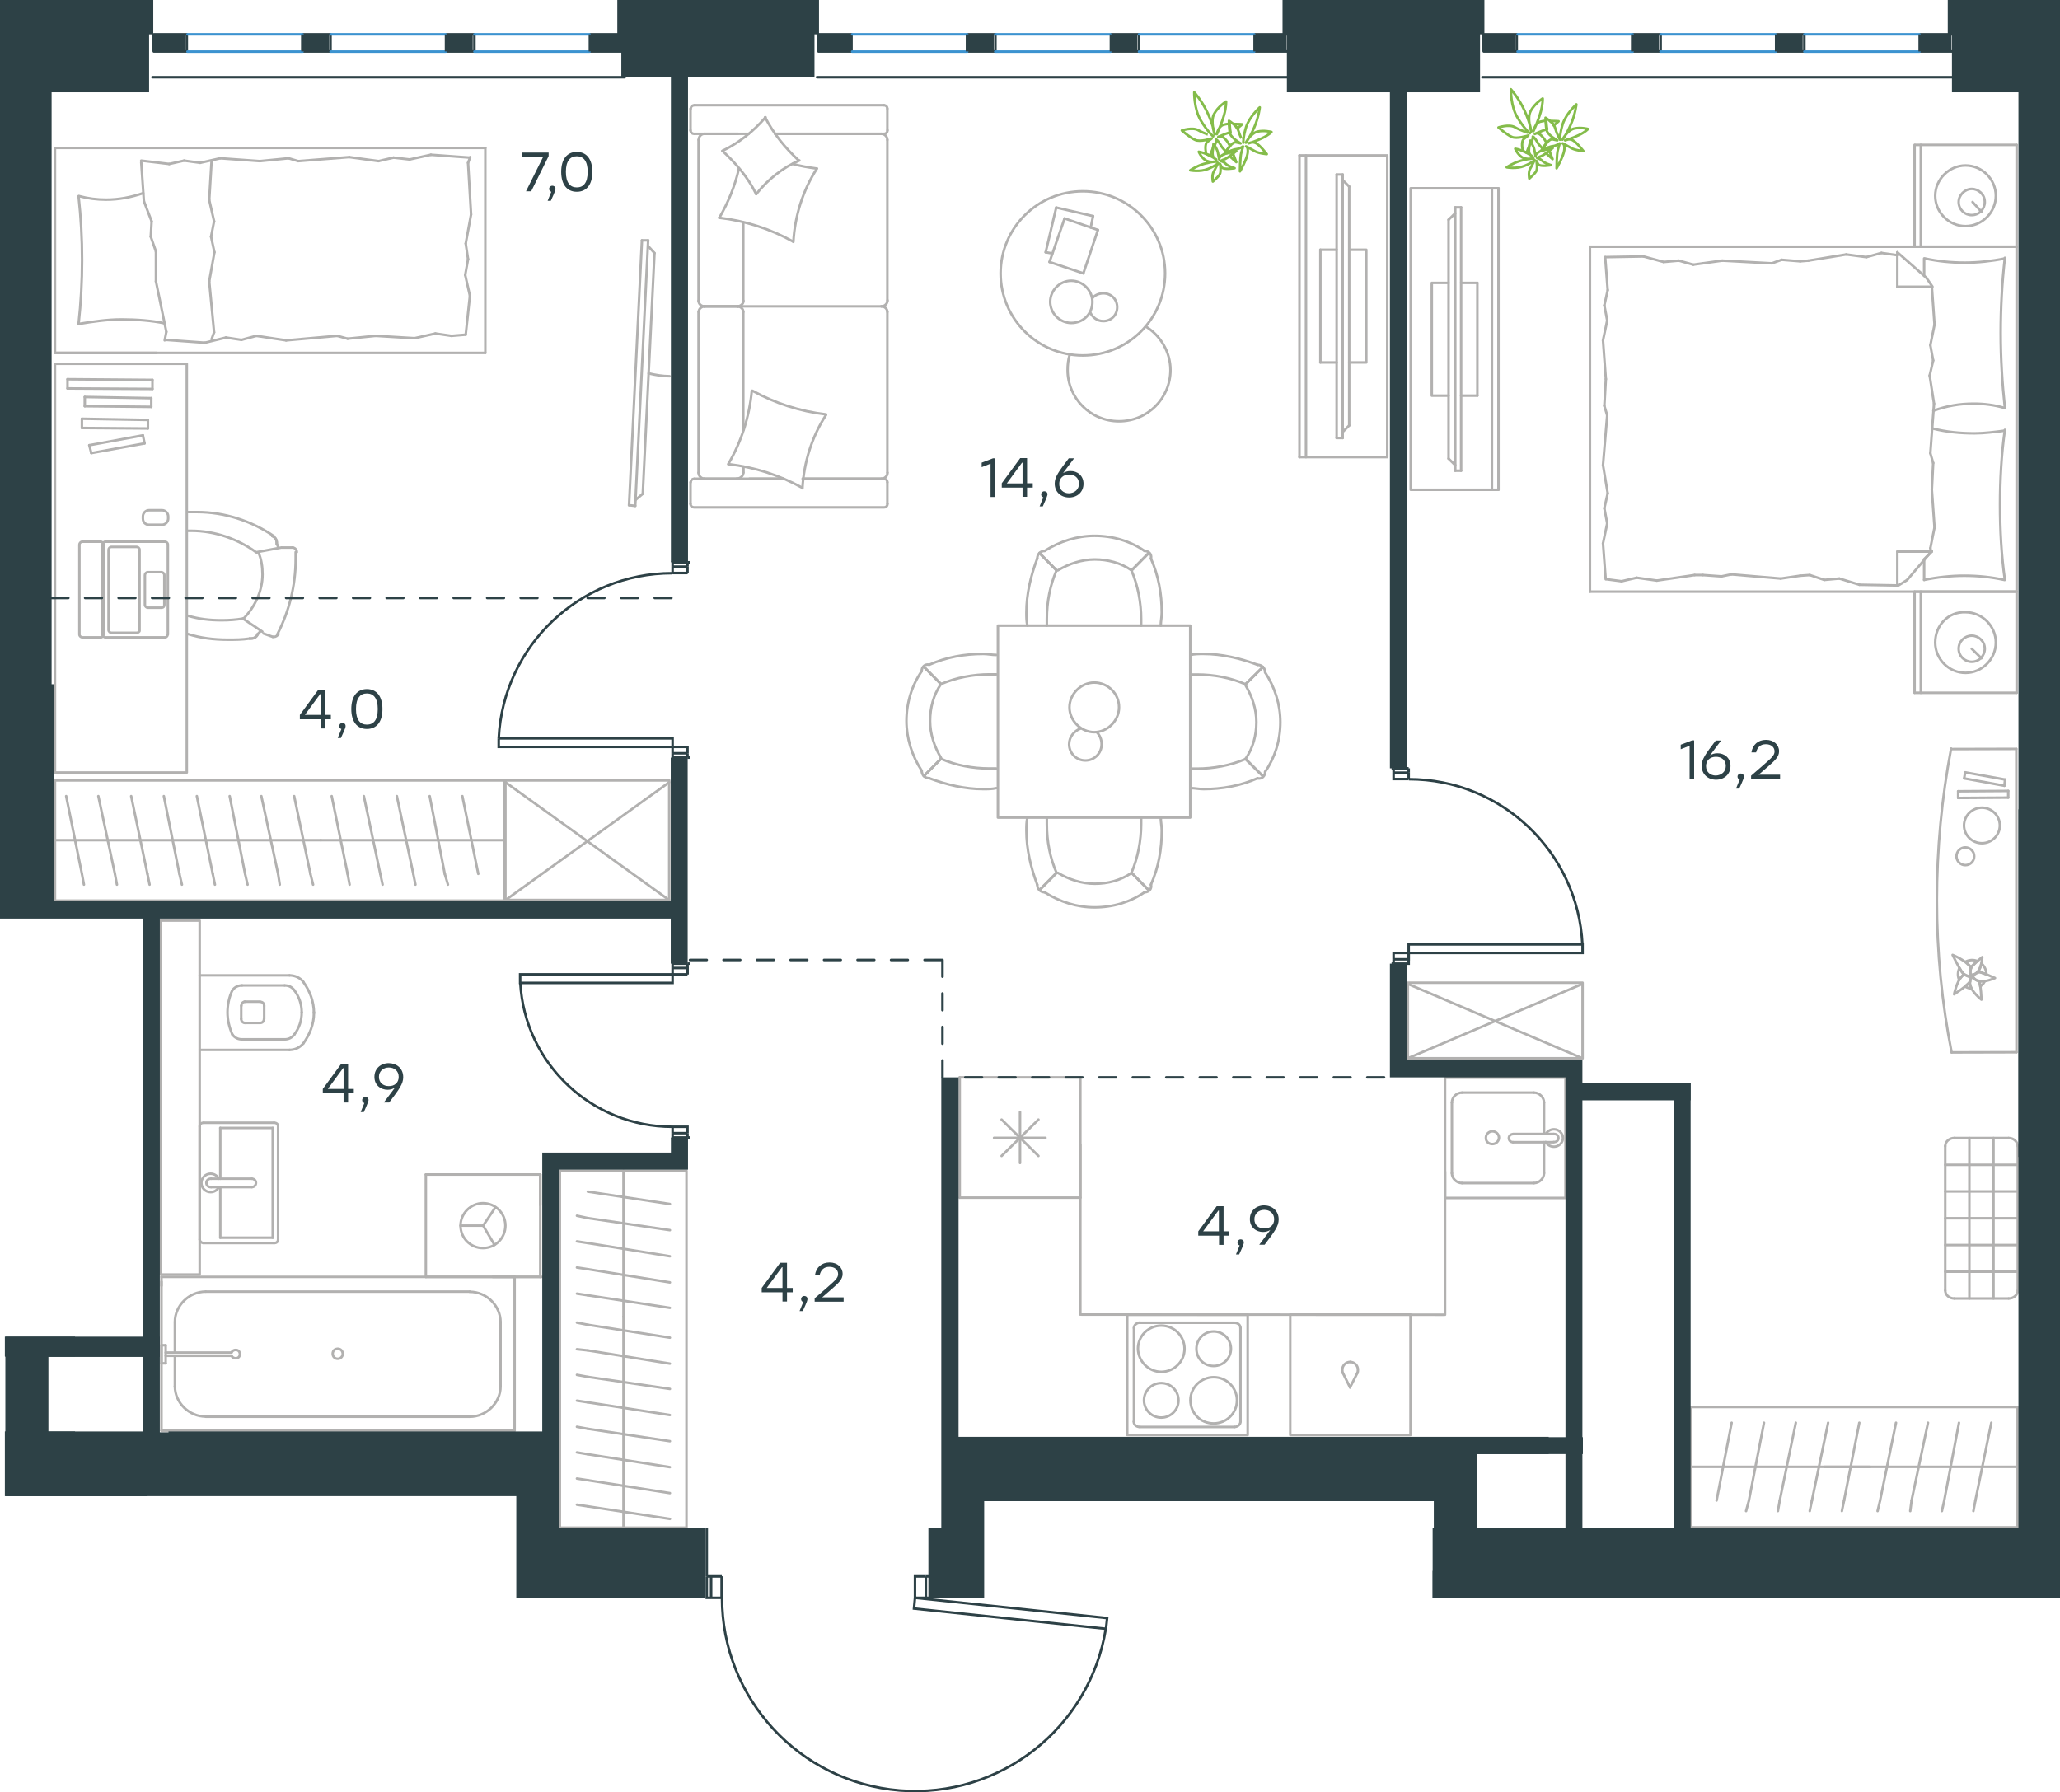 <?xml version="1.0" encoding="utf-8"?>
<!-- Generator: Adobe Illustrator 26.5.0, SVG Export Plug-In . SVG Version: 6.00 Build 0)  -->
<svg version="1.1" id="Слой_1" xmlns="http://www.w3.org/2000/svg" xmlns:xlink="http://www.w3.org/1999/xlink" x="0px" y="0px"
	 viewBox="0 0 1229.7 1070" style="enable-background:new 0 0 1229.7 1070;" xml:space="preserve">
<style type="text/css">
	.st0{fill:none;stroke:#B2B1B0;stroke-width:1.5;stroke-linecap:round;stroke-linejoin:round;stroke-miterlimit:22.926;}
	.st1{fill:none;stroke:#2D4146;stroke-width:1.5;stroke-miterlimit:10;}
	.st2{fill:none;stroke:#2D4146;stroke-width:1.5;stroke-linecap:round;stroke-linejoin:round;stroke-miterlimit:22.926;}
	.st3{fill:none;stroke:#3C93D0;stroke-width:1.5;stroke-linecap:round;stroke-linejoin:round;stroke-miterlimit:22.926;}
	.st4{fill-rule:evenodd;clip-rule:evenodd;fill:#2D4146;}
	.st5{enable-background:new    ;}
	.st6{fill:#2D4146;}
	
		.st7{fill:none;stroke:#2D4247;stroke-width:1.5;stroke-linecap:round;stroke-linejoin:round;stroke-miterlimit:22.926;stroke-dasharray:10;}
	.st8{fill:none;stroke:#84BC4A;stroke-width:1.5;stroke-linecap:round;stroke-linejoin:round;stroke-miterlimit:22.926;}
</style>
<g>
	<g>
		<line class="st0" x1="443.7" y1="256.8" x2="443.7" y2="186.2"/>
		<line class="st0" x1="529.7" y1="64.9" x2="529.7" y2="77.8"/>
		<line class="st0" x1="529.7" y1="83.5" x2="529.7" y2="179.6"/>
		<line class="st0" x1="467.6" y1="285.8" x2="447.4" y2="285.8"/>
		<line class="st0" x1="526.2" y1="285.8" x2="479.2" y2="285.8"/>
		<line class="st0" x1="526.2" y1="79.9" x2="462.7" y2="79.9"/>
		<line class="st0" x1="440.5" y1="182.9" x2="420.4" y2="182.9"/>
		<line class="st0" x1="443.7" y1="179.6" x2="443.7" y2="132.8"/>
		<line class="st0" x1="412.2" y1="300.8" x2="412.2" y2="287.9"/>
		<line class="st0" x1="420.4" y1="182.9" x2="440.5" y2="182.9"/>
		<line class="st0" x1="417" y1="83.5" x2="417" y2="179.6"/>
		<line class="st0" x1="462.7" y1="79.9" x2="527.7" y2="79.9"/>
		<line class="st0" x1="529.7" y1="186.2" x2="529.7" y2="282.2"/>
		<line class="st0" x1="529.7" y1="287.9" x2="529.7" y2="300.8"/>
		<line class="st0" x1="443.7" y1="282.2" x2="443.7" y2="278.6"/>
		<line class="st0" x1="414.7" y1="285.8" x2="467.6" y2="285.8"/>
		<line class="st0" x1="443.7" y1="282.2" x2="443.7" y2="278.6"/>
		<line class="st0" x1="420.4" y1="285.8" x2="440.5" y2="285.8"/>
		<line class="st0" x1="420.4" y1="182.9" x2="440.5" y2="182.9"/>
		<line class="st0" x1="417" y1="186.2" x2="417" y2="282.2"/>
		<line class="st0" x1="479.2" y1="285.8" x2="527.7" y2="285.8"/>
		<line class="st0" x1="414.7" y1="62.8" x2="527.7" y2="62.8"/>
		<line class="st0" x1="412.2" y1="77.8" x2="412.2" y2="64.9"/>
		<line class="st0" x1="446.9" y1="79.9" x2="414.7" y2="79.9"/>
		<line class="st0" x1="440.5" y1="182.9" x2="526.2" y2="182.9"/>
		<line class="st0" x1="440.5" y1="79.9" x2="420.4" y2="79.9"/>
		<path class="st0" d="M414.7,285.8c-1.7,0-2.4,1.2-2.4,2.1"/>
		<path class="st0" d="M527.7,79.9c1.5,0,2.1-1.2,2.1-2.1"/>
		<path class="st0" d="M412.2,77.8c0,1.5,1.2,2.1,2.1,2.1"/>
		<path class="st0" d="M443.7,186.2c0-1.7-1.5-3.3-3.6-3.3"/>
		<path class="st0" d="M420.4,79.9c-1.7,0-3.3,1.5-3.3,3.6"/>
		<path class="st0" d="M417,282.2c0,1.8,1.5,3.6,3.6,3.6"/>
		<path class="st0" d="M529.7,186.2c0-1.7-1.5-3.3-3.6-3.3"/>
		<path class="st0" d="M420.7,182.9c-1.8,0-3.6,1.4-3.6,3.3"/>
		<path class="st0" d="M526.2,182.9c1.8,0,3.6-1.5,3.6-3.6"/>
		<path class="st0" d="M412.2,300.8c0,1.5,1.2,2.1,2.1,2.1h113.4c1.5,0,2.1-1.2,2.1-2.1"/>
		<path class="st0" d="M417,179.6c0,1.7,1.5,3.3,3.6,3.3"/>
		<path class="st0" d="M529.7,64.9c0-1.5-1.2-2.1-2.1-2.1"/>
		<path class="st0" d="M526.2,285.8c1.8,0,3.6-1.5,3.6-3.6"/>
		<path class="st0" d="M529.7,287.9c0-1.5-1.2-2.1-2.1-2.1"/>
		<path class="st0" d="M529.7,83.5c0-1.8-1.5-3.6-3.6-3.6"/>
		<path class="st0" d="M439.7,285.8c2,0,4-1.5,4-3.6"/>
		<path class="st0" d="M440.2,182.9c1.8,0,3.6-1.4,3.6-3.3"/>
		<path class="st0" d="M414.7,62.8c-1.7,0-2.4,1.2-2.4,2.1"/>
		<path class="st0" d="M449.2,233.3c13.5,7.5,28.5,12.3,43.9,14.1"/>
		<path class="st0" d="M456.7,70c5.1,9.9,12,18.3,20.1,25.8"/>
		<path class="st0" d="M477.2,95.8c-9.9,4.2-18.9,11.4-25.8,20.1"/>
		<path class="st0" d="M493.1,247.7c-8.4,12.9-13.2,28.2-14.1,43.8"/>
		<path class="st0" d="M473.2,144.1c-13.5-7.5-28.5-12.3-43.9-14.1"/>
		<path class="st0" d="M429.4,130c5.4-9.3,9.3-18.9,11.7-29.4"/>
		<path class="st0" d="M487.7,100.6c-8.4,12.9-13.2,28.2-14.1,43.8"/>
		<path class="st0" d="M478.9,291.2c-13.5-7.5-28.5-12.3-43.9-14.1"/>
		<path class="st0" d="M434.7,277.1c7.8-13.2,12.6-28.2,14.1-43.8"/>
		<path class="st0" d="M451.4,115.9c-4.8-9.9-12-18.3-20.1-25.8"/>
		<path class="st0" d="M473.2,97.9c4.5,1.2,9.6,2.1,14.1,2.7"/>
		<path class="st0" d="M431.2,90.1c9.9-4.8,18.6-11.7,25.8-20.1"/>
	</g>
	<g>
		<line class="st0" x1="630.5" y1="123.9" x2="652.5" y2="129"/>
		<line class="st0" x1="652.5" y1="129" x2="651.1" y2="135.8"/>
		<line class="st0" x1="628.2" y1="151.3" x2="624.2" y2="150.6"/>
		<line class="st0" x1="624.2" y1="150.6" x2="630.5" y2="123.9"/>
		<line class="st0" x1="635.5" y1="130.4" x2="655.4" y2="137.3"/>
		<line class="st0" x1="655.4" y1="137.3" x2="646.7" y2="163.2"/>
		<line class="st0" x1="646.7" y1="163.2" x2="626.5" y2="156.4"/>
		<line class="st0" x1="626.5" y1="156.4" x2="635.5" y2="130.4"/>
		<path class="st0" d="M646.4,212.2c-27.1,0-49.1-21.9-49.1-49s22-49,49.1-49s49.1,21.9,49.1,49S673.5,212.2,646.4,212.2z"/>
		<path class="st0" d="M652.1,180.2c0-6.9-5.8-12.6-12.6-12.6c-6.9,0-12.6,5.8-12.6,12.6c0,6.9,5.8,12.6,12.6,12.6
			C646.7,192.8,652.1,187.4,652.1,180.2z"/>
		<path class="st0" d="M652.1,178c1.4-1.8,4-2.9,6.5-2.9c4.7,0,8.3,3.6,8.3,8.3s-3.6,8.3-8.3,8.3c-3.6,0-6.5-2.2-7.9-5.4"/>
		<path class="st0" d="M683.9,194.9c9,5.4,14.8,15.5,14.8,26c0,16.9-13.7,30.6-30.7,30.6s-30.7-13.7-30.7-30.6c0-3,0.3-6,1.2-9"/>
	</g>
	<g>
		<g>
			<line class="st0" x1="779.6" y1="92.8" x2="779.6" y2="272.9"/>
			<polyline class="st0" points="775.7,272.9 828.1,272.9 828.1,92.8 775.7,92.8 			"/>
			<line class="st0" x1="775.7" y1="92.8" x2="775.7" y2="272.9"/>
		</g>
		<g>
			<polyline class="st0" points="805.4,216.4 815.6,216.4 815.6,149.1 805.4,149.1 			"/>
			<line class="st0" x1="797.9" y1="149.1" x2="788.2" y2="149.1"/>
			<line class="st0" x1="788.2" y1="149.1" x2="788.2" y2="216.4"/>
			<line class="st0" x1="788.2" y1="216.4" x2="797.9" y2="216.4"/>
			<line class="st0" x1="797.9" y1="104.2" x2="801.5" y2="104.2"/>
			<line class="st0" x1="805.4" y1="254" x2="801.5" y2="257.9"/>
			<line class="st0" x1="801.5" y1="107.5" x2="805.4" y2="111.4"/>
			<line class="st0" x1="801.5" y1="261.5" x2="801.5" y2="104.2"/>
			<line class="st0" x1="797.9" y1="104.2" x2="797.9" y2="261.5"/>
			<line class="st0" x1="797.9" y1="261.5" x2="801.5" y2="261.5"/>
			<line class="st0" x1="805.4" y1="111.4" x2="805.4" y2="254"/>
		</g>
	</g>
	<g>
		<line class="st0" x1="644.9" y1="715" x2="572.9" y2="715"/>
		<line class="st0" x1="624.1" y1="679.3" x2="593.4" y2="679.3"/>
		<line class="st0" x1="597.9" y1="668.4" x2="619.9" y2="690.1"/>
		<line class="st0" x1="619.9" y1="668.4" x2="597.9" y2="690.1"/>
		<line class="st0" x1="608.9" y1="663.9" x2="608.9" y2="694.3"/>
		<line class="st0" x1="572.9" y1="715" x2="572.9" y2="643.2"/>
		<line class="st0" x1="644.9" y1="643.2" x2="572.9" y2="643.2"/>
		<line class="st0" x1="644.9" y1="715" x2="644.9" y2="643.2"/>
	</g>
	<g>
		<rect x="862.6" y="643.4" class="st0" width="71.9" height="71.8"/>
		<line class="st0" x1="903.2" y1="681.9" x2="927.4" y2="681.9"/>
		<line class="st0" x1="921.7" y1="677" x2="921.7" y2="658.2"/>
		<line class="st0" x1="866.7" y1="658.2" x2="866.7" y2="700.4"/>
		<line class="st0" x1="921.7" y1="700.4" x2="921.7" y2="681.9"/>
		<line class="st0" x1="872.7" y1="706.3" x2="915.7" y2="706.3"/>
		<line class="st0" x1="927.4" y1="677" x2="903.2" y2="677"/>
		<line class="st0" x1="915.7" y1="652.3" x2="872.7" y2="652.3"/>
		<path class="st0" d="M903.2,681.9L903.2,681.9c-1.4,0-2.5-1-2.5-2.4s1.1-2.4,2.5-2.4"/>
		<path class="st0" d="M915.7,652.3c3.2,0,6,2.8,6,5.9"/>
		<path class="st0" d="M922.7,677c1.1-1.7,2.8-2.8,5-2.8c2.8,0,5.3,2.4,5.3,5.2s-2.5,5.2-5.3,5.2c-2.1,0-3.9-1-5-2.8"/>
		<path class="st0" d="M872.7,706.3c-3.2,0-6-2.8-6-5.9"/>
		<path class="st0" d="M921.7,700.4c0,3.1-2.8,5.9-6,5.9"/>
		<path class="st0" d="M866.7,658.2c0-3.1,2.8-5.9,6-5.9"/>
		<path class="st0" d="M927.4,677h0.4c1.4,0,2.5,1,2.5,2.4s-1.1,2.4-2.5,2.4h-0.4"/>
		<path class="st0" d="M890.9,683c2.1,0,3.9-1.7,3.9-3.8s-1.8-3.8-3.9-3.8s-3.9,1.7-3.9,3.8C886.9,681.6,888.7,683,890.9,683z"/>
	</g>
	<g>
		<path class="st0" d="M724.5,815.5c5.7,0,10.3-4.6,10.3-10.3s-4.6-10.3-10.3-10.3s-10.3,4.6-10.3,10.3S718.5,815.5,724.5,815.5z"/>
		<path class="st0" d="M693.2,819c7.5,0,13.9-6,13.9-13.8c0-7.4-6-13.8-13.9-13.8c-7.5,0-13.9,6-13.9,13.8
			C679.4,812.7,685.7,819,693.2,819z"/>
		<path class="st0" d="M693.2,846.3c5.7,0,10.3-4.6,10.3-10.3s-4.6-10.3-10.3-10.3s-10.3,4.6-10.3,10.3S687.5,846.3,693.2,846.3z"/>
		<path class="st0" d="M724.5,849.8c7.5,0,13.9-6,13.9-13.8c0-7.4-6-13.8-13.9-13.8c-7.5,0-13.9,6-13.9,13.8
			C710.7,843.8,716.7,849.8,724.5,849.8z"/>
		<line class="st0" x1="680.4" y1="789.7" x2="736.9" y2="789.7"/>
		<line class="st0" x1="676.9" y1="848.7" x2="676.9" y2="792.8"/>
		<line class="st0" x1="736.9" y1="851.9" x2="680.4" y2="851.9"/>
		<line class="st0" x1="740.5" y1="792.8" x2="740.5" y2="848.7"/>
		<path class="st0" d="M680.4,851.9L680.4,851.9c-2.1,0-3.6-1.4-3.6-3.2"/>
		<path class="st0" d="M736.9,789.7L736.9,789.7c2.1,0,3.6,1.4,3.6,3.2"/>
		<path class="st0" d="M676.9,792.8L676.9,792.8c0-1.8,1.8-3.2,3.6-3.2"/>
		<path class="st0" d="M740.5,848.7L740.5,848.7c0,1.8-1.8,3.2-3.6,3.2"/>
		<rect x="672.9" y="784.9" class="st0" width="71.9" height="71.8"/>
	</g>
	<g>
		<line class="st0" x1="1203.8" y1="353.2" x2="1203.8" y2="413.6"/>
		<line class="st0" x1="1142.9" y1="413.6" x2="1142.9" y2="353.2"/>
		<line class="st0" x1="1142.9" y1="353.2" x2="1203.8" y2="353.2"/>
		<line class="st0" x1="1203.8" y1="413.6" x2="1142.9" y2="413.6"/>
		<line class="st0" x1="1177" y1="387.3" x2="1182.8" y2="393"/>
		<line class="st0" x1="1146.6" y1="413.6" x2="1146.6" y2="353.2"/>
		<path class="st0" d="M1155.2,383.6c0,9.9,8.2,18.1,18.1,18.1s18.1-8.2,18.1-18.1s-8.2-18.1-18.1-18.1
			C1163,365.1,1155.2,373.3,1155.2,383.6z"/>
		<path class="st0" d="M1169.2,387.3c0,4.5,3.7,7.8,7.8,7.8c4.5,0,7.8-3.7,7.8-7.8c0-4.5-3.7-7.8-7.8-7.8S1169.2,382.8,1169.2,387.3
			z"/>
		<line class="st0" x1="1203.8" y1="147.3" x2="1203.8" y2="353.2"/>
		<line class="st0" x1="1148.6" y1="164.7" x2="1148.6" y2="154.3"/>
		<line class="st0" x1="1153.2" y1="329.3" x2="1132.6" y2="329.3"/>
		<line class="st0" x1="1148.6" y1="333.8" x2="1153.2" y2="329.3"/>
		<line class="st0" x1="949.1" y1="147.3" x2="1203.8" y2="147.3"/>
		<line class="st0" x1="1132.6" y1="349.9" x2="1132.6" y2="329.3"/>
		<line class="st0" x1="1203.8" y1="353.2" x2="949.1" y2="353.2"/>
		<line class="st0" x1="1132.6" y1="150.6" x2="1149.9" y2="165.8"/>
		<line class="st0" x1="1149.9" y1="165.8" x2="1153.6" y2="171.2"/>
		<line class="st0" x1="1148.6" y1="346.2" x2="1148.6" y2="334.2"/>
		<line class="st0" x1="1153.2" y1="171.2" x2="1132.6" y2="171.2"/>
		<line class="st0" x1="1153.2" y1="328.9" x2="1138.5" y2="346.2"/>
		<line class="st0" x1="1138.5" y1="346.2" x2="1132.6" y2="349.9"/>
		<line class="st0" x1="1132.6" y1="150.6" x2="1132.6" y2="171.2"/>
		<line class="st0" x1="957.7" y1="242.3" x2="958.6" y2="226.3"/>
		<line class="st0" x1="959.7" y1="294.5" x2="956.9" y2="277.6"/>
		<line class="st0" x1="959.4" y1="312.5" x2="957.7" y2="303.4"/>
		<line class="st0" x1="957.7" y1="303.4" x2="959.7" y2="294.5"/>
		<line class="st0" x1="959.4" y1="248" x2="957.7" y2="242.3"/>
		<line class="st0" x1="956.9" y1="277.6" x2="959.4" y2="248"/>
		<line class="st0" x1="958.5" y1="345.8" x2="956.9" y2="324.4"/>
		<line class="st0" x1="956.9" y1="324.4" x2="959.4" y2="312.5"/>
		<line class="st0" x1="959.7" y1="173.2" x2="958.2" y2="153.5"/>
		<line class="st0" x1="959.4" y1="191.3" x2="957.7" y2="182.3"/>
		<line class="st0" x1="957.7" y1="182.3" x2="959.7" y2="173.2"/>
		<line class="st0" x1="958.6" y1="226.3" x2="956.9" y2="203.2"/>
		<line class="st0" x1="956.9" y1="203.2" x2="959.4" y2="191.3"/>
		<line class="st0" x1="949.1" y1="147.3" x2="949.1" y2="353.2"/>
		<path class="st0" d="M1196.8,243.5c-1.6-14.8-2.5-29.6-2.5-44.8c0-14.8,0.8-30,2.5-44.8"/>
		<path class="st0" d="M1154.1,245.2c8.2-2.9,15.5-4.2,24.2-4.2c6.2,0,12.3,0.8,18.1,2.5"/>
		<path class="st0" d="M1196.8,154.3c-7.8,1.6-16.1,2.5-23.9,2.5c-8.2,0-16.1-0.8-23.9-2.5"/>
		<path class="st0" d="M1196.8,257.1c-6.2,0.8-12.3,1.6-18.1,1.6c-8.6,0-16.9-0.8-25.1-2.9"/>
		<line class="st0" x1="1080.3" y1="343.3" x2="1074.6" y2="343.7"/>
		<line class="st0" x1="1098" y1="345.4" x2="1089" y2="346.2"/>
		<line class="st0" x1="1089" y1="346.2" x2="1080.3" y2="343.3"/>
		<line class="st0" x1="1132.6" y1="349.5" x2="1110" y2="349.1"/>
		<line class="st0" x1="1110" y1="349.1" x2="1098" y2="345.4"/>
		<line class="st0" x1="1027.6" y1="344.1" x2="1016.5" y2="343.3"/>
		<line class="st0" x1="1074.6" y1="343.7" x2="1063" y2="345.4"/>
		<line class="st0" x1="1033.5" y1="342.9" x2="1027.6" y2="344.1"/>
		<line class="st0" x1="1063" y1="345.4" x2="1033.5" y2="342.9"/>
		<line class="st0" x1="1016.5" y1="343.3" x2="1011.6" y2="343.3"/>
		<line class="st0" x1="977" y1="344.9" x2="968" y2="347"/>
		<line class="st0" x1="968" y1="347" x2="958.9" y2="345.8"/>
		<line class="st0" x1="1011.6" y1="343.3" x2="989" y2="346.6"/>
		<line class="st0" x1="989" y1="346.6" x2="977" y2="344.9"/>
		<line class="st0" x1="1010.8" y1="158" x2="1016.5" y2="157.2"/>
		<line class="st0" x1="993.1" y1="156.4" x2="1002.1" y2="155.6"/>
		<line class="st0" x1="1002.1" y1="155.6" x2="1010.8" y2="158"/>
		<line class="st0" x1="958.2" y1="153.5" x2="981.1" y2="153.1"/>
		<line class="st0" x1="981.1" y1="153.1" x2="993.1" y2="156.4"/>
		<line class="st0" x1="1063.5" y1="155.1" x2="1074.6" y2="156"/>
		<line class="st0" x1="1016.5" y1="157.2" x2="1028.1" y2="155.6"/>
		<line class="st0" x1="1057.7" y1="157.2" x2="1063.5" y2="155.1"/>
		<line class="st0" x1="1028.1" y1="155.6" x2="1057.7" y2="157.2"/>
		<line class="st0" x1="1074.6" y1="156" x2="1079.5" y2="155.6"/>
		<line class="st0" x1="1132.2" y1="152.3" x2="1133" y2="152.3"/>
		<line class="st0" x1="1114.1" y1="153.5" x2="1123.1" y2="151"/>
		<line class="st0" x1="1123.1" y1="151" x2="1132.2" y2="152.3"/>
		<line class="st0" x1="1079.5" y1="155.6" x2="1102.1" y2="151.9"/>
		<line class="st0" x1="1102.1" y1="151.9" x2="1114.1" y2="153.5"/>
		<path class="st0" d="M1196.8,346.2c-2.1-14.8-2.9-29.6-2.9-44.8c0-14.8,0.8-30,2.9-44.8"/>
		<path class="st0" d="M1148.6,346.2c7.8-1.6,16.1-2.5,23.9-2.5c8.2,0,16.1,0.8,23.9,2.5"/>
		<line class="st0" x1="1154" y1="276.4" x2="1153.2" y2="292.4"/>
		<line class="st0" x1="1151.9" y1="224.2" x2="1154.5" y2="241"/>
		<line class="st0" x1="1152.3" y1="206.1" x2="1154" y2="215.2"/>
		<line class="st0" x1="1154" y1="215.2" x2="1151.9" y2="224.2"/>
		<line class="st0" x1="1152.3" y1="270.6" x2="1154" y2="276.4"/>
		<line class="st0" x1="1154.5" y1="241" x2="1152.3" y2="270.6"/>
		<line class="st0" x1="1153.2" y1="171.2" x2="1154.8" y2="193.8"/>
		<line class="st0" x1="1154.8" y1="193.8" x2="1152.3" y2="206.1"/>
		<line class="st0" x1="1152.3" y1="327.3" x2="1152.8" y2="329.3"/>
		<line class="st0" x1="1153.2" y1="292.4" x2="1154.8" y2="314.9"/>
		<line class="st0" x1="1154.8" y1="314.9" x2="1152.3" y2="327.3"/>
		<line class="st0" x1="1203.8" y1="86.5" x2="1203.8" y2="147.3"/>
		<line class="st0" x1="1142.9" y1="147.3" x2="1142.9" y2="86.5"/>
		<line class="st0" x1="1143.3" y1="86.5" x2="1203.8" y2="86.5"/>
		<line class="st0" x1="1203.8" y1="147.3" x2="1143.3" y2="147.3"/>
		<line class="st0" x1="1177.5" y1="120.6" x2="1182.8" y2="126.4"/>
		<line class="st0" x1="1146.6" y1="147.3" x2="1146.6" y2="86.5"/>
		<path class="st0" d="M1155.2,116.9c0,9.9,8.2,18.1,18.1,18.1s18.1-8.2,18.1-18.1s-8.2-18.1-18.1-18.1
			C1163.5,98.8,1155.2,107.1,1155.2,116.9z"/>
		<path class="st0" d="M1169.2,120.6c0,4.5,3.7,7.8,7.8,7.8c4.5,0,7.8-3.7,7.8-7.8c0-4.5-3.7-7.8-7.8-7.8
			C1172.9,112.8,1169.2,116.5,1169.2,120.6z"/>
	</g>
	<g>
		<g>
			<line class="st0" x1="890.6" y1="292.4" x2="890.6" y2="112.4"/>
			<polyline class="st0" points="894.5,112.4 842.1,112.4 842.1,292.4 894.5,292.4 			"/>
			<line class="st0" x1="894.5" y1="292.4" x2="894.5" y2="112.4"/>
		</g>
		<g>
			<polyline class="st0" points="864.7,168.9 854.7,168.9 854.7,236.2 864.7,236.2 			"/>
			<line class="st0" x1="872.2" y1="236.2" x2="881.9" y2="236.2"/>
			<line class="st0" x1="881.9" y1="236.2" x2="881.9" y2="168.9"/>
			<line class="st0" x1="881.9" y1="168.9" x2="872.2" y2="168.9"/>
			<line class="st0" x1="872.2" y1="281" x2="868.7" y2="281"/>
			<line class="st0" x1="864.7" y1="131.2" x2="868.7" y2="127.3"/>
			<line class="st0" x1="868.7" y1="277.7" x2="864.7" y2="273.8"/>
			<line class="st0" x1="868.7" y1="123.8" x2="868.7" y2="281"/>
			<line class="st0" x1="872.2" y1="281" x2="872.2" y2="123.8"/>
			<line class="st0" x1="872.2" y1="123.8" x2="868.7" y2="123.8"/>
			<line class="st0" x1="864.7" y1="273.8" x2="864.7" y2="131.2"/>
		</g>
	</g>
	<g>
		<line class="st0" x1="1009.5" y1="875.7" x2="1116.4" y2="875.7"/>
		<line class="st0" x1="1099.5" y1="902.1" x2="1100.8" y2="895.8"/>
		<line class="st0" x1="1100.8" y1="895.8" x2="1109.9" y2="849.4"/>
		<line class="st0" x1="1080.3" y1="902.1" x2="1081.6" y2="895.8"/>
		<line class="st0" x1="1081.6" y1="895.8" x2="1091.3" y2="849.4"/>
		<line class="st0" x1="1061.3" y1="902.1" x2="1062.4" y2="895.8"/>
		<line class="st0" x1="1062.4" y1="895.8" x2="1072" y2="849.4"/>
		<line class="st0" x1="1042.3" y1="902.1" x2="1044" y2="895.8"/>
		<line class="st0" x1="1044" y1="895.8" x2="1053" y2="849.4"/>
		<line class="st0" x1="1024.7" y1="895.8" x2="1033.7" y2="849.4"/>
		<rect x="1009.3" y="840" class="st0" width="195.1" height="71.8"/>
		<line class="st0" x1="1089.1" y1="875.7" x2="1204.4" y2="875.7"/>
		<line class="st0" x1="1178" y1="902.1" x2="1179.2" y2="895.8"/>
		<line class="st0" x1="1179.2" y1="895.8" x2="1188.7" y2="849.4"/>
		<line class="st0" x1="1159.2" y1="902.1" x2="1160.6" y2="895.8"/>
		<line class="st0" x1="1160.6" y1="895.8" x2="1169.4" y2="849.4"/>
		<line class="st0" x1="1140.3" y1="902.1" x2="1141.1" y2="895.8"/>
		<line class="st0" x1="1141.1" y1="895.8" x2="1150.9" y2="849.4"/>
		<line class="st0" x1="1122.3" y1="895.8" x2="1131.8" y2="849.4"/>
		<line class="st0" x1="1120.8" y1="902.1" x2="1122.3" y2="895.8"/>
	</g>
	<g>
		<rect x="840.4" y="586.7" class="st0" width="104.3" height="45.1"/>
		<line class="st0" x1="840.4" y1="631.8" x2="944.6" y2="587.4"/>
		<line class="st0" x1="840.4" y1="587.4" x2="944.6" y2="631.8"/>
	</g>
	<g>
		<g>
			<line class="st0" x1="172.8" y1="582.3" x2="119.2" y2="582.3"/>
			<line class="st0" x1="144.5" y1="620.5" x2="169.9" y2="620.5"/>
			<line class="st0" x1="169.9" y1="588.3" x2="144.5" y2="588.3"/>
			<line class="st0" x1="146" y1="610.7" x2="155.2" y2="610.7"/>
			<line class="st0" x1="155.2" y1="598" x2="146" y2="598"/>
			<line class="st0" x1="144" y1="600.5" x2="144" y2="608.3"/>
			<line class="st0" x1="119.2" y1="626.8" x2="172.8" y2="626.8"/>
			<line class="st0" x1="157.7" y1="608.3" x2="157.7" y2="600.5"/>
			<path class="st0" d="M181.1,622.9c3.9-5.4,6.3-11.7,6.3-18.1c0,0,0,0,0-0.5"/>
			<path class="st0" d="M144,608.3c0,1.5,1,2.4,2.4,2.4"/>
			<path class="st0" d="M138.7,617.6c1.5,2,3.4,2.9,5.8,2.9"/>
			<path class="st0" d="M155.2,610.7c1.5,0,2.4-1,2.4-2.4"/>
			<path class="st0" d="M175.7,617.6c2.9-3.9,4.4-8.3,4.4-13.2"/>
			<path class="st0" d="M157.7,600.5c0-1.5-1-2.4-2.4-2.4"/>
			<path class="st0" d="M146.5,598c-1.5,0-2.4,1-2.4,2.4"/>
			<path class="st0" d="M144.5,588.3c-2.4,0-4.4,1-5.8,2.9"/>
			<path class="st0" d="M138.7,591.2c-1.9,3.9-2.9,8.8-2.9,13.2s1,8.8,2.9,13.2"/>
			<path class="st0" d="M175.7,591.2c-1.5-2-3.4-2.9-5.8-2.9"/>
			<path class="st0" d="M187.4,604.8L187.4,604.8c0-6.8-2.4-13.2-6.3-18.5"/>
			<path class="st0" d="M172.8,626.8c3.4,0,6.3-1.5,8.3-3.9"/>
			<path class="st0" d="M181.1,586.2c-1.9-2.4-4.9-3.9-8.3-3.9"/>
			<path class="st0" d="M180.1,604.4L180.1,604.4c0-4.9-1.5-9.3-4.4-13.2"/>
			<path class="st0" d="M169.9,620.5c2.4,0,4.4-1,5.8-2.9"/>
		</g>
		<rect x="95.7" y="549.6" class="st0" width="23.5" height="211.3"/>
	</g>
	<g>
		<line class="st0" x1="162.8" y1="738.9" x2="131.5" y2="738.9"/>
		<line class="st0" x1="131.5" y1="738.9" x2="131.5" y2="708.7"/>
		<line class="st0" x1="131.5" y1="703.7" x2="131.5" y2="673.4"/>
		<line class="st0" x1="162.8" y1="673.4" x2="162.8" y2="738.9"/>
		<line class="st0" x1="131.5" y1="673.4" x2="162.8" y2="673.4"/>
		<line class="st0" x1="119.2" y1="672.4" x2="119.2" y2="740"/>
		<line class="st0" x1="163.6" y1="670.3" x2="121.6" y2="670.3"/>
		<line class="st0" x1="166" y1="740" x2="166" y2="672.4"/>
		<line class="st0" x1="121.6" y1="742.1" x2="163.6" y2="742.1"/>
		<path class="st0" d="M163.6,742.1c1.5,0,2.4-0.8,2.4-2.1"/>
		<path class="st0" d="M166,672.4c0-1.3-1-2.1-2.4-2.1"/>
		<path class="st0" d="M121.6,670.3c-1.5,0-2.4,0.8-2.4,2.1"/>
		<path class="st0" d="M119.2,740c0,0.9,1,2.1,2.4,2.1"/>
		<line class="st0" x1="150.3" y1="703.7" x2="126.1" y2="703.7"/>
		<line class="st0" x1="126.1" y1="708.7" x2="150.3" y2="708.7"/>
		<path class="st0" d="M150.3,703.7L150.3,703.7c1.4,0,2.5,1.1,2.5,2.5s-1.1,2.5-2.5,2.5l0,0"/>
		<path class="st0" d="M130.6,708.7c-0.9,1.9-2.8,3-4.9,3c-3,0-5.5-2.5-5.5-5.5s2.5-5.5,5.5-5.5c2.1,0,4,1.2,4.9,3"/>
		<path class="st0" d="M126.1,708.7c-0.1,0-0.2,0-0.4,0c-1.4,0-2.5-1.1-2.5-2.5s1.1-2.5,2.5-2.5c0.1,0,0.2,0,0.4,0"/>
	</g>
	<g>
		<line class="st0" x1="104.4" y1="806.7" x2="104.4" y2="789.3"/>
		<line class="st0" x1="104.4" y1="827.6" x2="104.4" y2="809.4"/>
		<line class="st0" x1="122.8" y1="771.1" x2="280.4" y2="771.1"/>
		<line class="st0" x1="298.8" y1="789.3" x2="298.8" y2="827.6"/>
		<line class="st0" x1="307.2" y1="854.1" x2="96.4" y2="854.1"/>
		<line class="st0" x1="307.2" y1="762.3" x2="307.2" y2="854.1"/>
		<line class="st0" x1="280.4" y1="845.8" x2="122.8" y2="845.8"/>
		<line class="st0" x1="96.4" y1="762.3" x2="307.2" y2="762.3"/>
		<line class="st0" x1="96.4" y1="854.1" x2="96.4" y2="762.3"/>
		<path class="st0" d="M298.8,789.3c0-9.8-8.4-18.1-18.4-18.1"/>
		<path class="st0" d="M104.4,827.6c0,9.8,8.4,18.1,18.4,18.1"/>
		<path class="st0" d="M280.4,845.8c9.9,0,18.4-8.3,18.4-18.1"/>
		<path class="st0" d="M122.8,771.1c-9.9,0-18.4,8.3-18.4,18.1"/>
		<line class="st0" x1="96.4" y1="767.6" x2="96.4" y2="765.2"/>
		<line class="st0" x1="98.9" y1="807.5" x2="138.2" y2="807.5"/>
		<line class="st0" x1="138.2" y1="809.4" x2="98.9" y2="809.4"/>
		<line class="st0" x1="96.4" y1="813.9" x2="96.4" y2="803.1"/>
		<line class="st0" x1="96.4" y1="803.1" x2="98.9" y2="803.1"/>
		<line class="st0" x1="98.9" y1="803.1" x2="98.9" y2="813.9"/>
		<line class="st0" x1="98.9" y1="813.9" x2="96.4" y2="813.9"/>
		<path class="st0" d="M138.2,809.4c0.5,1,1.5,1.5,2.5,1.5c1.5,0,2.5-1,2.5-2.5s-1-2.5-2.5-2.5c-1,0-2,0.5-2.5,1.5"/>
		<path class="st0" d="M198.6,808.2c0,1.7,1.3,3,3,3s3-1.3,3-3s-1.3-3-3-3C199.6,805.3,198.6,806.6,198.6,808.2z"/>
	</g>
	<g>
		<line class="st0" x1="254.2" y1="701.2" x2="254.2" y2="762.3"/>
		<g>
			<line class="st0" x1="322.5" y1="762.3" x2="254.2" y2="762.3"/>
			<line class="st0" x1="322.5" y1="719.5" x2="322.5" y2="701.2"/>
			<line class="st0" x1="322.5" y1="762.3" x2="322.5" y2="701.2"/>
			<line class="st0" x1="288.4" y1="731.7" x2="295.7" y2="720.8"/>
			<line class="st0" x1="288.4" y1="731.7" x2="274.9" y2="731.7"/>
			<line class="st0" x1="288.4" y1="731.7" x2="295.2" y2="743.2"/>
			<path class="st0" d="M274.9,731.7c0,7.4,6,13.4,13.4,13.4c7.4,0,13.4-6,13.4-13.4s-6-13.4-13.4-13.4
				C281.2,718.3,274.9,724.3,274.9,731.7z"/>
			<line class="st0" x1="322.5" y1="701.2" x2="254.2" y2="701.2"/>
		</g>
	</g>
	<g>
		<line class="st0" x1="372.2" y1="699" x2="372.2" y2="786.1"/>
		<line class="st0" x1="344.4" y1="772.3" x2="350.9" y2="773.3"/>
		<line class="st0" x1="350.9" y1="773.3" x2="399.9" y2="780.8"/>
		<line class="st0" x1="344.4" y1="756.7" x2="350.9" y2="757.7"/>
		<line class="st0" x1="350.9" y1="757.7" x2="399.9" y2="765.6"/>
		<line class="st0" x1="344.4" y1="741.1" x2="350.9" y2="742.1"/>
		<line class="st0" x1="350.9" y1="742.1" x2="399.9" y2="750"/>
		<line class="st0" x1="344.4" y1="725.8" x2="350.9" y2="727.2"/>
		<line class="st0" x1="350.9" y1="727.2" x2="399.9" y2="734.4"/>
		<line class="st0" x1="350.9" y1="711.4" x2="399.9" y2="718.8"/>
		<rect x="334.2" y="699" class="st0" width="75.6" height="213"/>
		<line class="st0" x1="372.2" y1="786.1" x2="372.2" y2="912"/>
		<line class="st0" x1="344.4" y1="898.3" x2="350.9" y2="899.3"/>
		<line class="st0" x1="350.9" y1="899.3" x2="399.9" y2="906.8"/>
		<line class="st0" x1="344.4" y1="882.7" x2="350.9" y2="883.7"/>
		<line class="st0" x1="350.9" y1="883.7" x2="399.9" y2="891.4"/>
		<line class="st0" x1="344.4" y1="867.1" x2="350.9" y2="868.2"/>
		<line class="st0" x1="350.9" y1="868.2" x2="399.9" y2="875.9"/>
		<line class="st0" x1="344.4" y1="851.8" x2="350.9" y2="853"/>
		<line class="st0" x1="350.9" y1="853" x2="399.9" y2="860.4"/>
		<line class="st0" x1="344.4" y1="836.2" x2="350.9" y2="837.2"/>
		<line class="st0" x1="350.9" y1="837.2" x2="399.9" y2="844.8"/>
		<line class="st0" x1="344.4" y1="820.8" x2="350.9" y2="822"/>
		<line class="st0" x1="350.9" y1="822" x2="399.9" y2="829.2"/>
		<line class="st0" x1="344.4" y1="805.5" x2="350.9" y2="806.2"/>
		<line class="st0" x1="350.9" y1="806.2" x2="399.9" y2="814.1"/>
		<line class="st0" x1="350.9" y1="790.9" x2="399.9" y2="798.6"/>
		<line class="st0" x1="344.4" y1="789.6" x2="350.9" y2="790.9"/>
	</g>
	<g>
		<rect x="595.7" y="373.5" class="st0" width="114.8" height="114.6"/>
		<path class="st0" d="M675.5,521.1c-6.5,4.5-14.2,6.5-22,6.5s-15.5-2.6-22-6.5"/>
		<path class="st0" d="M692.9,488.1c0,2.6,0.6,5.2,0.6,7.8c0,11-1.9,22-6.5,32.3"/>
		<path class="st0" d="M619.2,528.2c-3.9-10.3-6.5-21.3-6.5-32.3c0-2.6,0-5.2,0.6-7.8"/>
		<path class="st0" d="M681.2,488.1c0,1.3,0,2.6,0,3.9c0,9.7-1.9,20-5.8,29.1"/>
		<path class="st0" d="M630.7,521.1c-3.9-9-5.8-18.7-5.8-29.1c0-1.3,0-2.6,0-3.9"/>
		<path class="st0" d="M683.2,532.7c-8.4,5.8-18.8,9-29.8,9c-10.3,0-20.7-3.2-29.8-9"/>
		<line class="st0" x1="675.5" y1="521.1" x2="685.7" y2="531.4"/>
		<line class="st0" x1="630.7" y1="521.1" x2="620.5" y2="531.4"/>
		<line class="st0" x1="675.5" y1="521.1" x2="685.7" y2="531.4"/>
		<line class="st0" x1="630.7" y1="521.1" x2="620.5" y2="531.4"/>
		<path class="st0" d="M623.7,532.7c-2.6,0-4.5-1.9-4.5-4.5"/>
		<path class="st0" d="M687.1,528.2c0.5,2.6-1.3,4.5-3.9,4.5"/>
		<path class="st0" d="M675.5,340.5c-6.5-4.5-14.2-6.5-22-6.5s-15.5,2.6-22,6.5"/>
		<path class="st0" d="M692.9,373.5c0-2.6,0.6-5.2,0.6-7.8c0-11-1.9-22-6.5-32.3"/>
		<path class="st0" d="M619.2,333.4c-3.9,10.3-6.5,21.3-6.5,32.3c0,2.6,0,5.2,0.6,7.8"/>
		<path class="st0" d="M681.2,373.5c0-1.3,0-2.6,0-3.9c0-9.7-1.9-20-5.8-29.1"/>
		<path class="st0" d="M630.7,340.5c-3.9,9-5.8,18.7-5.8,29.1c0,1.3,0,2.6,0,3.9"/>
		<path class="st0" d="M683.2,328.9c-8.4-5.8-18.8-9-29.8-9c-10.3,0-20.7,3.2-29.8,9"/>
		<line class="st0" x1="675.5" y1="340.5" x2="685.7" y2="330.2"/>
		<line class="st0" x1="630.7" y1="340.5" x2="620.5" y2="330.2"/>
		<line class="st0" x1="675.5" y1="340.5" x2="685.7" y2="330.2"/>
		<line class="st0" x1="630.7" y1="340.5" x2="620.5" y2="330.2"/>
		<path class="st0" d="M623.7,328.9c-2.6,0-4.5,1.9-4.5,4.5"/>
		<path class="st0" d="M687.1,333.4c0.5-2.6-1.3-4.5-3.9-4.5"/>
		<path class="st0" d="M743.5,453.1c4.5-6.5,6.5-14.2,6.5-22s-2.6-15.5-6.5-22"/>
		<path class="st0" d="M710.6,470.5c2.6,0,5.2,0.6,7.8,0.6c11,0,22-1.9,32.3-6.5"/>
		<path class="st0" d="M750.7,396.9c-10.3-3.9-21.3-6.5-32.3-6.5c-2.6,0-5.2,0-7.8,0.6"/>
		<path class="st0" d="M710.6,458.9c1.3,0,2.6,0,3.9,0c9.7,0,20-1.9,29.1-5.8"/>
		<path class="st0" d="M743.5,408.5c-9.1-3.9-18.8-5.8-29.1-5.8c-1.3,0-2.6,0-3.9,0"/>
		<path class="st0" d="M755.2,460.8c5.8-8.4,9.1-18.7,9.1-29.7c0-10.3-3.2-20.7-9.1-29.7"/>
		<line class="st0" x1="743.5" y1="453.1" x2="753.9" y2="463.4"/>
		<line class="st0" x1="743.5" y1="408.5" x2="753.9" y2="398.2"/>
		<line class="st0" x1="743.5" y1="453.1" x2="753.9" y2="463.4"/>
		<line class="st0" x1="743.5" y1="408.5" x2="753.9" y2="398.2"/>
		<path class="st0" d="M755.2,401.4c0-2.6-1.9-4.5-4.5-4.5"/>
		<path class="st0" d="M750.7,464.7c2.6,0.5,4.5-1.3,4.5-3.9"/>
		<path class="st0" d="M653.2,407.5c-7.9,0-14.8,6.8-14.8,14.8c0,7.9,6.9,14.8,14.8,14.8c7.9,0,14.8-6.8,14.8-14.8
			C668.1,414,661.2,407.5,653.2,407.5z"/>
		<path class="st0" d="M654.7,437.1c1.8,1.8,2.9,4.3,2.9,7.2c0,5.4-4.3,9.7-9.7,9.7s-9.7-4.3-9.7-9.7c0-4.3,2.9-7.9,6.9-9.4"/>
		<path class="st0" d="M561.7,408.4c-4.5,6.5-6.5,14.2-6.5,22s2.6,15.5,6.5,22"/>
		<path class="st0" d="M594.7,391c-2.6,0-5.2-0.6-7.8-0.6c-11,0-22,1.9-32.3,6.5"/>
		<path class="st0" d="M554.7,464.6c10.3,3.9,21.3,6.5,32.3,6.5c2.6,0,5.2,0,7.8-0.6"/>
		<path class="st0" d="M594.7,402.6c-1.3,0-2.6,0-3.9,0c-9.7,0-20,1.9-29.1,5.8"/>
		<path class="st0" d="M561.7,453c9.1,3.9,18.8,5.8,29.1,5.8c1.3,0,2.6,0,3.9,0"/>
		<path class="st0" d="M550.2,400.7c-5.8,8.4-9.1,18.7-9.1,29.7c0,10.3,3.2,20.7,9.1,29.7"/>
		<line class="st0" x1="561.7" y1="408.4" x2="551.5" y2="398.1"/>
		<line class="st0" x1="561.7" y1="453" x2="551.5" y2="463.3"/>
		<line class="st0" x1="561.7" y1="408.4" x2="551.5" y2="398.1"/>
		<line class="st0" x1="561.7" y1="453" x2="551.5" y2="463.3"/>
		<path class="st0" d="M550.2,460.1c0,2.6,1.9,4.5,4.5,4.5"/>
		<path class="st0" d="M554.7,396.8c-2.6-0.5-4.5,1.3-4.5,3.9"/>
	</g>
	<line class="st0" x1="294.2" y1="762.3" x2="323.5" y2="762.3"/>
	<g>
		<rect x="770.2" y="784.8" class="st0" width="71.8" height="71.9"/>
		<line class="st0" x1="805.9" y1="828.3" x2="810.2" y2="819.8"/>
		<line class="st0" x1="801.7" y1="819.8" x2="805.9" y2="828.3"/>
		<path class="st0" d="M801.7,819.8c-0.4-0.7-0.4-1.4-0.4-2.1c0-2.5,2.1-4.6,4.6-4.6"/>
		<path class="st0" d="M810.2,819.8c0.4-0.7,0.4-1.4,0.4-2.1c0-2.5-2.1-4.6-4.6-4.6"/>
	</g>
	<line class="st0" x1="862.6" y1="699.5" x2="862.6" y2="784.9"/>
	<line class="st0" x1="644.9" y1="683.4" x2="644.9" y2="784.8"/>
	<line class="st0" x1="861.7" y1="784.9" x2="645.6" y2="784.8"/>
	<g>
		<line class="st0" x1="124.9" y1="168" x2="128" y2="150.6"/>
		<line class="st0" x1="126" y1="141.3" x2="127.8" y2="132.1"/>
		<line class="st0" x1="128" y1="150.6" x2="126" y2="141.3"/>
		<line class="st0" x1="126.3" y1="202.5" x2="127.8" y2="198.4"/>
		<line class="st0" x1="127.8" y1="198.4" x2="124.9" y2="168"/>
		<line class="st0" x1="124.9" y1="119.4" x2="126.3" y2="96.2"/>
		<line class="st0" x1="127.8" y1="132.1" x2="124.9" y2="119.4"/>
		<line class="st0" x1="155.1" y1="96.2" x2="172.3" y2="94.5"/>
		<line class="st0" x1="208.5" y1="93.8" x2="225.9" y2="96.2"/>
		<line class="st0" x1="234.9" y1="94.1" x2="244.5" y2="95.2"/>
		<line class="st0" x1="225.9" y1="96.2" x2="234.9" y2="94.1"/>
		<line class="st0" x1="172.3" y1="94.5" x2="178" y2="96.2"/>
		<line class="st0" x1="178" y1="96.2" x2="208.5" y2="93.8"/>
		<line class="st0" x1="257.2" y1="92.4" x2="280.5" y2="94.1"/>
		<line class="st0" x1="244.5" y1="95.2" x2="257.2" y2="92.4"/>
		<line class="st0" x1="109.9" y1="95.9" x2="119.5" y2="97.2"/>
		<line class="st0" x1="131.5" y1="94.5" x2="155.1" y2="96.2"/>
		<line class="st0" x1="119.5" y1="97.2" x2="131.5" y2="94.5"/>
		<line class="st0" x1="224.2" y1="200.5" x2="207.5" y2="202.2"/>
		<line class="st0" x1="170.8" y1="203.2" x2="153" y2="200.5"/>
		<line class="st0" x1="144.1" y1="202.9" x2="134.9" y2="201.5"/>
		<line class="st0" x1="153" y1="200.5" x2="144.1" y2="202.9"/>
		<line class="st0" x1="207.5" y1="202.2" x2="201.3" y2="200.5"/>
		<line class="st0" x1="201.3" y1="200.5" x2="170.8" y2="203.2"/>
		<line class="st0" x1="122.3" y1="204.6" x2="98.9" y2="202.9"/>
		<line class="st0" x1="134.9" y1="201.5" x2="122.3" y2="204.6"/>
		<line class="st0" x1="269.5" y1="200.5" x2="259.9" y2="199.1"/>
		<line class="st0" x1="278" y1="199.8" x2="269.5" y2="200.5"/>
		<line class="st0" x1="247.5" y1="201.9" x2="224.2" y2="200.5"/>
		<line class="st0" x1="259.9" y1="199.1" x2="247.5" y2="201.9"/>
		<line class="st0" x1="289.7" y1="88.3" x2="289.7" y2="210.7"/>
		<polyline class="st0" points="289.7,88.3 32.8,88.3 32.8,210.7 289.7,210.7 		"/>
		<line class="st0" x1="281.2" y1="128" x2="278" y2="145.4"/>
		<line class="st0" x1="279.4" y1="154.7" x2="277.7" y2="164.2"/>
		<line class="st0" x1="278" y1="145.4" x2="279.4" y2="154.7"/>
		<line class="st0" x1="280.7" y1="93.8" x2="279.4" y2="97.2"/>
		<line class="st0" x1="279.4" y1="97.2" x2="281.2" y2="128"/>
		<line class="st0" x1="280.5" y1="176.6" x2="278" y2="199.8"/>
		<line class="st0" x1="277.7" y1="164.2" x2="280.5" y2="176.6"/>
		<line class="st0" x1="84.3" y1="95.9" x2="101" y2="97.9"/>
		<line class="st0" x1="101" y1="97.9" x2="109.9" y2="95.9"/>
		<line class="st0" x1="93.1" y1="168" x2="93.1" y2="150.2"/>
		<line class="st0" x1="90" y1="141.3" x2="90.5" y2="132.1"/>
		<line class="st0" x1="93.1" y1="150.2" x2="90" y2="141.3"/>
		<line class="st0" x1="98.3" y1="203.2" x2="99.3" y2="198.1"/>
		<line class="st0" x1="99.3" y1="198.1" x2="93.1" y2="168"/>
		<line class="st0" x1="85.9" y1="120.1" x2="84.3" y2="96.9"/>
		<line class="st0" x1="90.5" y1="132.1" x2="85.9" y2="120.1"/>
		<line class="st0" x1="93.5" y1="210.7" x2="32.8" y2="210.7"/>
		<path class="st0" d="M46.9,117.1c1.4,12.6,2.1,25.2,2.1,38.2c0,12.6-0.7,25.6-2.1,38.2"/>
		<path class="st0" d="M85.5,115.3c-7.3,2.5-14.5,3.9-22.2,3.9c-5.5,0-10.9-0.7-16-2.1"/>
		<path class="st0" d="M46.9,193.4c8.4-1.4,17.2-2.7,25.6-2.7c8.8,0,18.2,0.7,25.6,2.3"/>
	</g>
	<g>
		<path class="st0" d="M387.2,222.9c4.2,1,8.4,1.7,12.5,1.7"/>
		<line class="st0" x1="379.2" y1="302" x2="386.9" y2="143.5"/>
		<line class="st0" x1="383.2" y1="143.5" x2="375.5" y2="301.6"/>
		<line class="st0" x1="375.5" y1="301.6" x2="379.2" y2="302"/>
		<line class="st0" x1="390.7" y1="151.1" x2="383.7" y2="294.8"/>
		<line class="st0" x1="386.9" y1="146.9" x2="390.7" y2="151.1"/>
		<line class="st0" x1="383.7" y1="294.8" x2="379.2" y2="298.6"/>
		<line class="st0" x1="383.2" y1="143.5" x2="386.9" y2="143.5"/>
	</g>
	<g>
		<line class="st0" x1="191.5" y1="501.6" x2="301" y2="501.6"/>
		<line class="st0" x1="207.5" y1="521.7" x2="208.7" y2="528.1"/>
		<line class="st0" x1="198" y1="475.3" x2="207.5" y2="521.7"/>
		<line class="st0" x1="227" y1="521.7" x2="228.4" y2="528.1"/>
		<line class="st0" x1="217.2" y1="475.3" x2="227" y2="521.7"/>
		<line class="st0" x1="246.7" y1="521.7" x2="248" y2="528.1"/>
		<line class="st0" x1="236.9" y1="475.3" x2="246.7" y2="521.7"/>
		<line class="st0" x1="265.5" y1="521.7" x2="267.4" y2="528.1"/>
		<line class="st0" x1="256.5" y1="475.3" x2="265.5" y2="521.7"/>
		<line class="st0" x1="276" y1="475.3" x2="285.5" y2="521.7"/>
		<rect x="32.8" y="465.9" class="st0" width="268.1" height="71.8"/>
		<line class="st0" x1="32.8" y1="501.6" x2="191.5" y2="501.6"/>
		<line class="st0" x1="48.9" y1="521.7" x2="50.1" y2="528.1"/>
		<line class="st0" x1="39.5" y1="475.3" x2="48.9" y2="521.7"/>
		<line class="st0" x1="68.6" y1="521.7" x2="69.8" y2="528.1"/>
		<line class="st0" x1="58.7" y1="475.3" x2="68.6" y2="521.7"/>
		<line class="st0" x1="88" y1="521.7" x2="89.3" y2="528.1"/>
		<line class="st0" x1="78.3" y1="475.3" x2="88" y2="521.7"/>
		<line class="st0" x1="107.1" y1="521.7" x2="108.6" y2="528.1"/>
		<line class="st0" x1="97.8" y1="475.3" x2="107.1" y2="521.7"/>
		<line class="st0" x1="127" y1="521.7" x2="128.3" y2="528.1"/>
		<line class="st0" x1="117.5" y1="475.3" x2="127" y2="521.7"/>
		<line class="st0" x1="146.3" y1="521.7" x2="147.8" y2="528.1"/>
		<line class="st0" x1="137.1" y1="475.3" x2="146.3" y2="521.7"/>
		<line class="st0" x1="166" y1="521.7" x2="167" y2="528.1"/>
		<line class="st0" x1="156" y1="475.3" x2="166" y2="521.7"/>
		<line class="st0" x1="175.6" y1="475.3" x2="185.3" y2="521.7"/>
		<line class="st0" x1="185.3" y1="521.7" x2="186.9" y2="528.1"/>
	</g>
	<g>
		<rect x="301.7" y="465.9" class="st0" width="97.8" height="71.4"/>
		<line class="st0" x1="301.7" y1="467" x2="399.5" y2="537.4"/>
		<line class="st0" x1="301.7" y1="537.4" x2="399.5" y2="467"/>
	</g>
	<g>
		<rect x="32.8" y="217.2" class="st0" width="78.7" height="244"/>
		<line class="st0" x1="174.8" y1="326.9" x2="168.3" y2="326.9"/>
		<line class="st0" x1="157.3" y1="378.2" x2="162.8" y2="380.2"/>
		<line class="st0" x1="145" y1="369.3" x2="156.6" y2="377.1"/>
		<line class="st0" x1="153.5" y1="329.6" x2="167.9" y2="326.9"/>
		<path class="st0" d="M145,369.3c-4.1,0.7-8.2,1-12.7,1c-7.2,0-13.4-0.7-20.2-2.7"/>
		<path class="st0" d="M112.5,305.7h5.1c16.1,0,32.2,5.1,45.9,14.4"/>
		<path class="st0" d="M112.1,316.9h2.1c14,0,27.7,4.8,39,13"/>
		<path class="st0" d="M154.3,329.9c1.7,3.8,2.4,8.5,2.4,13c0,9.9-4.5,19.5-11.6,26.7"/>
		<path class="st0" d="M149.1,381.2c-4.5,0.7-8.6,0.7-13,0.7c-8.6,0-16.4-1-24-3.4"/>
		<path class="st0" d="M165.5,325.2c0.3,0.7,0.3,1,0.7,1.7"/>
		<path class="st0" d="M176.5,329.6v4.1c0,15.7-3.8,31.1-11,45.1"/>
		<path class="st0" d="M166.3,378.5c-0.7,1-1.7,1.7-2.7,1.7h-0.7"/>
		<path class="st0" d="M174.8,326.9c1.7,0.3,2.4,1.7,2.4,2.7"/>
		<path class="st0" d="M155.6,376.8c-0.7,0.7-1,1-1.7,1.7"/>
		<path class="st0" d="M162.5,320c1.7,0.7,2.7,2.1,2.7,4.1v0.7"/>
		<path class="st0" d="M153.9,378.5c-0.7,1.7-2.1,2.7-4.1,2.7h-0.7"/>
		<path class="st0" d="M153.9,378.5c-0.7,1.7-2.1,2.7-4.1,2.7h-0.7"/>
		<path class="st0" d="M162.5,320c1.7,0.7,2.7,2.1,2.7,4.1v0.7"/>
		<path class="st0" d="M60.1,380.5h-11c-0.7,0-1.7-0.7-1.7-1.7v-53.7c0-0.7,0.7-1.7,1.7-1.7h11c0.7,0,1.7,0.7,1.7,1.7v53.7
			C61.5,380.2,60.8,380.5,60.1,380.5z"/>
		<path class="st0" d="M81.6,377.8H66.5c-0.7,0-1.7-0.7-1.7-1.7v-47.9c0-0.7,0.7-1.7,1.7-1.7h15.1c0.7,0,1.7,0.7,1.7,1.7v48.2
			C83.5,377.1,82.3,377.8,81.6,377.8z"/>
		<path class="st0" d="M96.5,362.8h-8.3c-0.7,0-1.7-0.7-1.7-1.7v-17.8c0-0.7,0.7-1.7,1.7-1.7h8.2c0.7,0,1.7,0.7,1.7,1.7v17.8
			C98.1,362.1,97.5,362.8,96.5,362.8z"/>
		<path class="st0" d="M98.5,380.5H62.9c-0.7,0-1.7-0.7-1.7-1.7v-53.7c0-0.7,0.7-1.7,1.7-1.7h35.6c0.7,0,1.7,0.7,1.7,1.7v53.7
			C99.8,380.2,99.1,380.5,98.5,380.5z"/>
		<line class="st0" x1="86.3" y1="264.7" x2="54.5" y2="270.5"/>
		<line class="st0" x1="48.9" y1="255.5" x2="48.9" y2="250"/>
		<line class="st0" x1="48.9" y1="250" x2="88.3" y2="250.7"/>
		<line class="st0" x1="88.3" y1="255.8" x2="48.9" y2="255.5"/>
		<line class="st0" x1="85.3" y1="259.9" x2="86.3" y2="264.7"/>
		<line class="st0" x1="88.3" y1="250.7" x2="88.3" y2="255.8"/>
		<line class="st0" x1="53.3" y1="265.8" x2="85.3" y2="259.9"/>
		<line class="st0" x1="54.5" y1="270.5" x2="53.3" y2="265.8"/>
		<line class="st0" x1="50.6" y1="242.5" x2="50.6" y2="237"/>
		<line class="st0" x1="50.6" y1="237" x2="90.3" y2="237.7"/>
		<line class="st0" x1="90.3" y1="242.9" x2="50.6" y2="242.5"/>
		<line class="st0" x1="90.3" y1="237.7" x2="90.3" y2="242.9"/>
		<line class="st0" x1="40.3" y1="231.9" x2="40.3" y2="226.4"/>
		<line class="st0" x1="40.3" y1="226.4" x2="91" y2="226.8"/>
		<line class="st0" x1="91" y1="232.2" x2="40.3" y2="231.9"/>
		<line class="st0" x1="91" y1="226.8" x2="91" y2="232.2"/>
		<path class="st0" d="M85.3,309.6v-1.3c0-2,1.7-3.7,3.7-3.7h7.7c2,0,3.7,1.7,3.7,3.7v1.3c0,2-1.7,3.7-3.7,3.7H89
			C86.8,313.3,85.3,311.7,85.3,309.6z"/>
	</g>
	<g>
		<line class="st0" x1="1166.6" y1="679.4" x2="1199" y2="679.4"/>
		<line class="st0" x1="1204.5" y1="684.2" x2="1204.5" y2="770.4"/>
		<line class="st0" x1="1199" y1="775.2" x2="1166.6" y2="775.2"/>
		<line class="st0" x1="1161.2" y1="770.4" x2="1161.2" y2="684.2"/>
		<line class="st0" x1="1204.5" y1="759.2" x2="1161.2" y2="759.2"/>
		<line class="st0" x1="1175.6" y1="775.2" x2="1175.6" y2="679.4"/>
		<line class="st0" x1="1190" y1="775.2" x2="1190" y2="679.4"/>
		<line class="st0" x1="1204.5" y1="695.4" x2="1161.2" y2="695.4"/>
		<line class="st0" x1="1204.5" y1="711.3" x2="1161.2" y2="711.3"/>
		<line class="st0" x1="1204.5" y1="727.3" x2="1161.2" y2="727.3"/>
		<line class="st0" x1="1204.5" y1="743.3" x2="1161.2" y2="743.3"/>
		<path class="st0" d="M1199,679.4c3,0,5.4,2.1,5.4,4.8"/>
		<path class="st0" d="M1166.6,775.2c-3,0-5.4-2.1-5.4-4.8"/>
		<path class="st0" d="M1204.5,770.4c0,2.6-2.4,4.8-5.4,4.8"/>
		<path class="st0" d="M1161.2,684.2c0-2.6,2.4-4.8,5.4-4.8"/>
	</g>
	<g>
		<line class="st0" x1="1203.6" y1="447.1" x2="1164.7" y2="447.2"/>
		<line class="st0" x1="1165" y1="628.3" x2="1203.7" y2="628.2"/>
		<path class="st0" d="M1165,628.3c-5.8-29.5-8.8-60-8.8-90.7s2.9-61.2,8.5-90.7"/>
		<line class="st0" x1="1196.5" y1="469.1" x2="1196.9" y2="465.4"/>
		<line class="st0" x1="1172.5" y1="464.7" x2="1196.5" y2="469.1"/>
		<line class="st0" x1="1196.9" y1="465.4" x2="1173.1" y2="461.1"/>
		<line class="st0" x1="1198.8" y1="476.2" x2="1198.8" y2="472.2"/>
		<line class="st0" x1="1173.1" y1="461.1" x2="1172.5" y2="464.7"/>
		<line class="st0" x1="1198.8" y1="472.2" x2="1168.9" y2="472.4"/>
		<line class="st0" x1="1168.9" y1="476.4" x2="1198.8" y2="476.2"/>
		<line class="st0" x1="1168.9" y1="472.4" x2="1168.9" y2="476.4"/>
		<path class="st0" d="M1193.8,492.8c0-5.8-4.8-10.6-10.7-10.6c-5.9,0-10.7,4.8-10.7,10.6c0,5.8,4.8,10.6,10.7,10.6
			C1189,503.4,1193.8,498.6,1193.8,492.8z"/>
		<path class="st0" d="M1178.5,511.2c0-2.9-2.4-5.3-5.3-5.3s-5.3,2.4-5.3,5.3c0,2.9,2.4,5.3,5.3,5.3S1178.5,514.2,1178.5,511.2z"/>
		<path class="st0" d="M1176.3,581.8c0,0,2.2,0.9,4.4-1.8c2.3-2.6,2.6-8.6,2.6-8.6s-5.8,4.5-6.7,6.1
			C1175.9,578.9,1176.3,581.8,1176.3,581.8z"/>
		<path class="st0" d="M1177.6,582.7c0,0-2.4,1.6-1.5,5.6c1,4,6.7,8.5,6.7,8.5s-0.3-8.8-1.3-10.6c-0.1-0.1-0.1-0.3-0.3-0.4
			C1178.8,585,1177.9,583.6,1177.6,582.7z"/>
		<path class="st0" d="M1185.8,581.7c-0.1-2.3-1-4.8-3-6.5c-0.4,1.7-1,3.5-2,4.7c-0.2,0.2-0.4,0.5-0.6,0.7c0.5-0.1,1.1-0.3,1.5-0.3
			C1182.5,580.5,1184.2,581.2,1185.8,581.7z M1182.1,588.9c0.6-0.5,1.2-0.9,1.7-1.5c0.4-0.5,0.8-1.2,1.1-1.8
			c-1.2,0.2-2.6,0.3-3.7-0.1c0.1,0.1,0.1,0.3,0.3,0.4C1181.8,586.6,1181.9,587.7,1182.1,588.9z M1176.7,577.8
			c0.1-0.1,0.1-0.1,0.1-0.3c0.4-0.7,2.2-2.3,3.6-3.7c-2.3-1-5-0.8-7.2,0.4c1.2,0.8,2.2,1.9,2.9,2.7
			C1176.3,577.2,1176.5,577.6,1176.7,577.8z M1177.8,581.8l-1.1,1.8L1177.8,581.8z M1176.7,583.6c0.1-0.1,0.1-0.1,0.2-0.2l-0.1-0.1
			L1176.7,583.6z M1173,588.9c1.2,0.8,2.6,1.2,3.9,1.3c-0.3-0.7-0.5-1.3-0.8-2c-0.2-0.8-0.3-1.5-0.2-2.2c-0.1,0.1-0.2,0.2-0.3,0.4
			C1175.2,587,1174.2,587.9,1173,588.9z M1169.7,577.9c-1.1,2.2-1.2,4.8-0.2,7.1c0.5-0.8,1.1-1.5,1.6-2.1s1-1,1.5-1.2
			c-0.2-0.2-0.6-0.5-0.8-0.7C1171.2,580.5,1170.5,579.3,1169.7,577.9z"/>
		<path class="st0" d="M1172.6,581.7c-0.4,0.3-1,0.6-1.5,1.2c-3.1,3.1-4.6,10.7-4.6,10.7s7.9-5.2,9.3-7.1c0.1-0.1,0.2-0.2,0.3-0.4
			c0.1-1.1,0.4-1.9,0.9-2.5v-0.2C1175.9,583.1,1174,582.5,1172.6,581.7z"/>
		<path class="st0" d="M1165.6,570.1c0,0,4.5,9.3,6.3,11.1c1.3,1.4,4.1,2.1,5.1,2.3c0.3-0.6,0.6-0.7,0.6-0.7
			c-0.1-0.3-0.2-0.5-0.2-0.5s0.1-0.1,0.3-0.1c-0.9,0.1-1.4-0.1-1.4-0.1s-0.4-2.4,0.3-3.9c-0.1-0.3-0.4-0.5-0.4-0.8
			C1173.5,573.3,1165.6,570.1,1165.6,570.1z"/>
		<path class="st0" d="M1177.5,582.2c0,0,0.2,2.7,3.9,3.5c3.6,0.9,9.5-1.8,9.5-1.8s-7.2-3.3-9.1-3.5c-0.4,0-1.1,0.1-1.5,0.3
			c-0.8,0.7-1.7,1-2.3,1.2C1177.6,582.1,1177.5,582.2,1177.5,582.2z"/>
		<line class="st0" x1="1203.7" y1="628.2" x2="1203.6" y2="447.1"/>
	</g>
</g>
<polyline class="st1" points="401.5,577.9 410.4,577.9 410.4,581.7 "/>
<polyline class="st1" points="401.5,577.9 401.5,575.3 410.4,575.3 "/>
<line class="st1" x1="401.5" y1="581.7" x2="410.4" y2="581.7"/>
<polyline class="st1" points="401.5,676.5 401.5,679.1 410.4,679.1 "/>
<polyline class="st1" points="410.4,575.3 410.4,581.7 410.4,581.7 "/>
<polyline class="st1" points="401.5,676.5 401.5,672.7 410.4,672.7 410.4,676.5 "/>
<line class="st1" x1="401.5" y1="676.5" x2="410.4" y2="676.5"/>
<line class="st1" x1="401.5" y1="338.3" x2="401.5" y2="342.1"/>
<polyline class="st1" points="410.4,335.7 401.5,335.7 401.5,338.3 "/>
<polyline class="st1" points="401.5,342.1 401.5,342.1 410.4,342.1 410.4,342.1 "/>
<line class="st1" x1="410.4" y1="338.3" x2="410.4" y2="335.7"/>
<line class="st1" x1="410.4" y1="452.3" x2="411.7" y2="452.3"/>
<line class="st1" x1="410.4" y1="335.7" x2="411.7" y2="335.7"/>
<line class="st1" x1="410.4" y1="575.3" x2="411.7" y2="575.3"/>
<line class="st1" x1="411.7" y1="679.1" x2="410.4" y2="679.1"/>
<line class="st1" x1="410.4" y1="342.1" x2="410.4" y2="338.3"/>
<line class="st1" x1="401.5" y1="581.7" x2="401.5" y2="581.7"/>
<polyline class="st1" points="401.5,581.7 310.5,581.7 310.5,586.8 401.5,586.8 401.5,581.7 "/>
<path class="st1" d="M401.4,672.7c-48.2,0-88.1-37.7-90.8-85.8"/>
<polyline class="st1" points="297.7,440.8 297.7,440.8 297.7,445.9 401.5,445.9 "/>
<line class="st1" x1="424.5" y1="941.1" x2="421.9" y2="941.1"/>
<line class="st1" x1="410.4" y1="338.3" x2="401.5" y2="338.3"/>
<polyline class="st1" points="410.4,452.3 401.5,452.3 401.5,449.7 "/>
<line class="st1" x1="401.5" y1="445.9" x2="401.5" y2="445.9"/>
<polyline class="st1" points="401.5,445.9 401.5,440.8 297.7,440.8 "/>
<path class="st1" d="M297.7,440.8c2.7-55.2,48.3-98.6,103.6-98.6"/>
<line class="st1" x1="410.4" y1="342.1" x2="401.5" y2="342.1"/>
<polyline class="st1" points="410.4,449.7 410.4,445.9 401.5,445.9 "/>
<line class="st1" x1="410.4" y1="449.7" x2="401.5" y2="449.7"/>
<line class="st1" x1="401.5" y1="581.7" x2="401.5" y2="577.9"/>
<line class="st1" x1="401.5" y1="445.9" x2="401.5" y2="449.7"/>
<line class="st1" x1="410.4" y1="452.3" x2="410.4" y2="449.7"/>
<line class="st1" x1="410.4" y1="679.1" x2="410.4" y2="676.5"/>
<polyline class="st1" points="424.5,953.9 421.9,953.9 421.9,953.9 421.9,941.1 "/>
<line class="st1" x1="840.9" y1="465.1" x2="840.9" y2="461.3"/>
<line class="st1" x1="831.9" y1="458.7" x2="831.9" y2="461.3"/>
<line class="st1" x1="830.7" y1="575.3" x2="831.9" y2="575.3"/>
<line class="st1" x1="840.9" y1="461.3" x2="840.9" y2="458.7"/>
<line class="st1" x1="552.7" y1="953.9" x2="552.7" y2="941.1"/>
<polyline class="st1" points="546.2,953.9 545.6,960.3 660.2,972.4 660.9,966 546.2,953.9 "/>
<polyline class="st1" points="546.2,953.9 546.2,941.1 552.7,941.1 "/>
<line class="st1" x1="552.7" y1="941.1" x2="555.2" y2="941.1"/>
<polyline class="st1" points="552.7,953.9 555.2,953.9 555.2,941.1 555.2,941.1 "/>
<line class="st1" x1="555.2" y1="953.9" x2="555.2" y2="941.1"/>
<line class="st1" x1="555.2" y1="941.1" x2="555.2" y2="912.3"/>
<path class="st1" d="M660.1,972.4c-9.6,59.3-63.2,101.3-123.1,96.5c-59.9-4.9-106-54.9-106-115"/>
<line class="st1" x1="430.9" y1="953.9" x2="430.9" y2="953.9"/>
<polyline class="st1" points="430.9,953.9 430.9,953.9 430.9,941.1 430.9,941.1 "/>
<line class="st1" x1="430.9" y1="953.9" x2="430.9" y2="953.9"/>
<line class="st1" x1="424.5" y1="941.1" x2="424.5" y2="953.9"/>
<line class="st1" x1="430.9" y1="953.9" x2="424.5" y2="953.9"/>
<line class="st1" x1="424.5" y1="941.1" x2="430.9" y2="941.1"/>
<line class="st1" x1="546.2" y1="953.9" x2="546.2" y2="953.9"/>
<line class="st1" x1="421.9" y1="912.3" x2="421.9" y2="941.1"/>
<line class="st1" x1="840.9" y1="458.7" x2="840.9" y2="458.7"/>
<polyline class="st1" points="840.9,568.9 944.7,568.9 944.7,563.8 840.9,563.8 840.9,568.9 "/>
<path class="st1" d="M944.6,563.8c-2.7-55.2-48.3-98.6-103.6-98.6"/>
<line class="st1" x1="546.2" y1="953.9" x2="552.7" y2="953.9"/>
<line class="st1" x1="430.9" y1="953.9" x2="430.9" y2="941.1"/>
<line class="st1" x1="831.9" y1="458.7" x2="840.9" y2="458.7"/>
<line class="st1" x1="831.9" y1="572.7" x2="831.9" y2="575.3"/>
<polyline class="st1" points="546.2,953.9 546.2,953.9 546.2,953.9 "/>
<line class="st1" x1="831.9" y1="458.7" x2="830.7" y2="458.7"/>
<path class="st1" d="M840.9,465.1L840.9,465.1"/>
<polyline class="st1" points="840.9,568.9 831.9,568.9 831.9,572.7 "/>
<polyline class="st1" points="831.9,461.3 831.9,465.1 840.9,465.1 840.9,465.1 "/>
<line class="st1" x1="831.9" y1="461.3" x2="840.9" y2="461.3"/>
<polyline class="st1" points="840.9,568.9 840.9,572.7 831.9,572.7 "/>
<line class="st1" x1="840.9" y1="568.9" x2="840.9" y2="568.9"/>
<polyline class="st1" points="840.9,568.9 840.9,575.3 831.9,575.3 "/>
<line class="st2" x1="884.9" y1="46.1" x2="1166.8" y2="46.1"/>
<rect x="885.7" y="20.5" class="st2" width="19.7" height="10.2"/>
<rect x="974.6" y="20.5" class="st2" width="16.7" height="10.2"/>
<rect x="1146.3" y="20.5" class="st2" width="19.7" height="10.2"/>
<rect x="1060.5" y="20.5" class="st2" width="16.6" height="10.2"/>
<line class="st2" x1="91" y1="46.1" x2="372.9" y2="46.1"/>
<rect x="91.8" y="20.5" class="st2" width="19.7" height="10.2"/>
<rect x="180.6" y="20.5" class="st2" width="16.7" height="10.2"/>
<rect x="352.4" y="20.5" class="st2" width="19.7" height="10.2"/>
<rect x="266.5" y="20.5" class="st2" width="16.7" height="10.2"/>
<line class="st2" x1="487.7" y1="46.1" x2="769.7" y2="46.1"/>
<rect x="488.6" y="20.5" class="st2" width="19.7" height="10.2"/>
<rect x="577.5" y="20.5" class="st2" width="16.7" height="10.2"/>
<rect x="749.2" y="20.5" class="st2" width="19.7" height="10.2"/>
<rect x="663.4" y="20.5" class="st2" width="16.6" height="10.2"/>
<path class="st3" d="M991.2,20.5h68.7 M991.2,30.8h68.7 M905.9,20.5h68.7 M905.9,30.8h68.7 M1077.1,20.5h68.7 M1077.1,30.8h68.7"/>
<path class="st3" d="M197.3,20.5H266 M197.3,30.8H266 M111.9,20.5h68.7 M111.9,30.8h68.7 M283.2,20.5h68.7 M283.2,30.8h68.7"/>
<path class="st3" d="M594.1,20.5h68.7 M594.1,30.8h68.7 M508.7,20.5h68.7 M508.7,30.8h68.7 M679.9,20.5h68.8 M679.9,30.8h68.8"/>
<polygon class="st4" points="370.9,46.1 400.5,46.1 400.5,335.7 410.7,335.7 410.7,46.1 486.2,46.1 486.2,20.5 487.6,20.5 
	487.6,30.7 507.2,30.7 507.2,20.5 488.9,20.5 488.9,0 368.5,0 368.5,20.5 351.4,20.5 351.4,30.7 370.9,30.7 "/>
<rect x="973.6" y="20.5" class="st4" width="16.7" height="10.2"/>
<rect x="1059.5" y="20.5" class="st4" width="16.6" height="10.2"/>
<rect x="179.8" y="20.5" class="st4" width="16.7" height="10.2"/>
<rect x="265.5" y="20.5" class="st4" width="16.7" height="10.2"/>
<rect x="576.5" y="20.5" class="st4" width="16.7" height="10.2"/>
<rect x="662.4" y="20.5" class="st4" width="16.6" height="10.2"/>
<g class="st5">
	<path class="st6" d="M473.2,771.5h-3.4v5.5h-2.7v-5.5h-12.4v-2.6l11-15h4.1v15h3.4V771.5z M467.1,768.9v-12.4h-0.3l-9.1,12.4H467.1
		z"/>
	<path class="st6" d="M479.2,782.7h-1.9l2.2-5.4c-0.8-0.2-1.3-0.9-1.3-1.7c0-1.1,0.8-1.9,1.9-1.9c0.8,0,1.9,0.4,1.9,1.9
		C482,776.2,481.9,776.9,479.2,782.7z"/>
	<path class="st6" d="M503.6,777.1h-17.3v-2l6.7-5.8c5.6-4.9,7.3-6.3,7.3-8.7c0-2.5-2-4.3-5.2-4.3c-3.3,0-5.1,1.9-5.8,4.9h-2.8
		c0.7-4.6,4-7.5,8.7-7.5s7.8,3,7.8,6.8c0,3.4-2.4,5.5-7.8,10.2l-4.4,3.8h12.8V777.1z"/>
</g>
<g class="st5">
	<path class="st6" d="M594,273.6v23.1h-2.7v-19.9l-5.3,2.1v-2.7l6.8-2.6H594z"/>
	<path class="st6" d="M616.5,291.1h-3.4v5.5h-2.7v-5.5H598v-2.6l11-15h4.1v15h3.4L616.5,291.1L616.5,291.1z M610.4,288.6v-12.4h-0.3
		l-9.1,12.4H610.4z"/>
	<path class="st6" d="M622.5,302.3h-1.9l2.2-5.4c-0.8-0.2-1.3-0.9-1.3-1.7c0-1.1,0.8-1.9,1.9-1.9c0.8,0,1.9,0.4,1.9,1.9
		C625.2,295.8,625.1,296.5,622.5,302.3z"/>
	<path class="st6" d="M646.8,288.8c0,5-3.8,8.2-8.6,8.2c-4.7,0-8.6-3.1-8.6-8.3c0-4,2.4-7.2,8.4-15.1h3.2l-6.6,8.8
		c1.2-0.7,2.6-1.2,4.3-1.2C643.1,281.1,646.8,283.9,646.8,288.8z M644.1,288.8c0-3.5-2.6-5.5-5.9-5.5c-3.4,0-5.9,2.1-5.9,5.6
		s2.6,5.6,5.8,5.6C641.5,294.4,644.1,292.2,644.1,288.8z"/>
</g>
<g class="st5">
	<path class="st6" d="M1011.3,442v23.1h-2.7v-19.9l-5.3,2.1v-2.7l6.8-2.6H1011.3z"/>
	<path class="st6" d="M1033,457.3c0,5-3.8,8.2-8.6,8.2c-4.7,0-8.6-3.1-8.6-8.3c0-4,2.4-7.2,8.4-15.1h3.2l-6.6,8.8
		c1.2-0.7,2.6-1.2,4.3-1.2C1029.2,449.6,1033,452.3,1033,457.3z M1030.2,457.3c0-3.5-2.6-5.5-5.9-5.5c-3.4,0-5.9,2.1-5.9,5.6
		s2.6,5.6,5.8,5.6C1027.6,462.9,1030.2,460.7,1030.2,457.3z"/>
	<path class="st6" d="M1038.2,470.8h-1.9l2.2-5.4c-0.8-0.2-1.3-0.9-1.3-1.7c0-1.1,0.8-1.9,1.9-1.9c0.8,0,1.9,0.4,1.9,1.9
		C1041,464.3,1040.9,465,1038.2,470.8z"/>
	<path class="st6" d="M1062.6,465.1h-17.3v-2l6.7-5.8c5.6-4.9,7.3-6.3,7.3-8.7c0-2.5-2-4.3-5.2-4.3c-3.3,0-5.1,1.9-5.8,4.9h-2.8
		c0.7-4.6,4-7.5,8.7-7.5s7.8,3,7.8,6.8c0,3.4-2.4,5.5-7.8,10.2l-4.4,3.8h12.8L1062.6,465.1L1062.6,465.1z"/>
</g>
<g class="st5">
	<path class="st6" d="M327.5,91.1v2.1l-10.4,21H314l10.2-20.5h-12.5v-2.6H327.5z"/>
	<path class="st6" d="M328.8,119.9h-1.9l2.2-5.4c-0.8-0.2-1.3-0.9-1.3-1.7c0-1.1,0.8-1.9,1.9-1.9c0.8,0,1.9,0.4,1.9,1.9
		C331.6,113.3,331.5,114.1,328.8,119.9z"/>
	<path class="st6" d="M353.6,102.6c0,7.6-3.4,11.9-9.3,11.9c-5.8,0-9.3-4.3-9.3-11.9s3.5-11.9,9.3-11.9
		C350.2,90.7,353.6,95.1,353.6,102.6z M350.8,102.6c0-6.6-2.6-9.3-6.5-9.3c-3.9,0-6.5,2.7-6.5,9.3s2.6,9.3,6.5,9.3
		C348.2,111.9,350.8,109.3,350.8,102.6z"/>
</g>
<g class="st5">
	<path class="st6" d="M211.2,652.7h-3.4v5.5h-2.7v-5.5h-12.4v-2.6l11-15h4.1v15h3.4V652.7z M205.1,650.1v-12.4h-0.3l-9.1,12.4H205.1
		z"/>
	<path class="st6" d="M217.2,663.9h-1.9l2.2-5.4c-0.8-0.2-1.3-0.9-1.3-1.7c0-1.1,0.8-1.9,1.9-1.9c0.8,0,1.9,0.4,1.9,1.9
		C219.9,657.4,219.8,658.1,217.2,663.9z"/>
	<path class="st6" d="M240.7,643.1c0,4-2.4,7.2-8.4,15.1h-3.2l6.6-8.8c-1.2,0.7-2.6,1.2-4.3,1.2c-4.1,0-7.9-2.7-7.9-7.7
		s3.8-8.2,8.6-8.2C236.8,634.8,240.7,637.8,240.7,643.1z M238,642.9c0-3.5-2.6-5.6-5.9-5.6s-5.9,2.2-5.9,5.6c0,3.5,2.6,5.5,5.8,5.5
		C235.5,648.5,238,646.4,238,642.9z"/>
</g>
<g class="st5">
	<path class="st6" d="M733.8,737.7h-3.4v5.5h-2.7v-5.5h-12.4v-2.6l11-15h4.1v15h3.4V737.7L733.8,737.7z M727.6,735.1v-12.4h-0.3
		l-9.1,12.4H727.6z"/>
	<path class="st6" d="M739.7,748.9h-1.9l2.2-5.4c-0.8-0.2-1.3-0.9-1.3-1.7c0-1.1,0.8-1.9,1.9-1.9c0.8,0,1.9,0.4,1.9,1.9
		C742.5,742.3,742.4,743.1,739.7,748.9z"/>
	<path class="st6" d="M763.3,728c0,4-2.4,7.2-8.4,15.1h-3.2l6.6-8.8c-1.2,0.7-2.6,1.2-4.3,1.2c-4.1,0-7.9-2.7-7.9-7.7
		s3.8-8.2,8.6-8.2C759.4,719.7,763.3,722.8,763.3,728z M760.6,727.9c0-3.5-2.6-5.6-5.9-5.6c-3.3,0-5.9,2.2-5.9,5.6
		c0,3.5,2.6,5.5,5.8,5.5C758.1,733.5,760.6,731.4,760.6,727.9z"/>
</g>
<line class="st7" x1="576.2" y1="643.2" x2="828.9" y2="643.2"/>
<line class="st7" x1="562.6" y1="573.1" x2="562.6" y2="647.8"/>
<line class="st7" x1="411.9" y1="573.1" x2="562.6" y2="573.1"/>
<g>
	<path class="st8" d="M904.2,75.9c-3.5-1.9-9.7,0.2-9.7,0.2s5,4.4,7.9,5.6c2.9,1.5,9.9-0.8,9.9-0.8l-2.7,2.1c-1.2,1-1.2,4.1-0.6,7
		l0.2,0.2c0.9,0.4,1.5,0.6,2.1,1c0.5-1.6,1.1-3.1,1.7-4.3c0.4-1.7,0.6-2.9,0.6-2.9s0.2,0.2,0.6,0.8c1-1.9,0.8-3.3,0.8-3.3
		s1,0.4,2.7,3.3c0.4,1,1.7,2.4,3.1,3.9c0.6-0.8,1.7-2.3,2.5-3.3c-0.8-1.4-1.7-2.9-2.5-3.7c-2.9-3.4-4.6-1.7-4.6-1.7s3.5-1.7,6.8-2.7
		c0,0,0.4,0,0.6-0.2c-0.4-1.5-0.4-3.5-0.6-5c-1.4,0-2.9,0.4-3.7,0.6c-3.1,1-3.9,5.6-3.9,5.6s2.9-6.4,4.3-11.4s1.2-8.1,1.2-8.1
		s-4.7,2.9-7.2,7.5c-2.3,4.5,0.4,12.2,0.4,12.2s-0.6-4.9-4.1-12.6c-3.5-7.6-8.1-12.6-8.1-12.6s-0.2,10,3.9,16.8s7.4,9.5,7.4,9.5
		S907.7,78,904.2,75.9z M927.5,74.9c1.7-1.3,2.9-2.5,2.9-2.5s-2.5-0.2-5.2-0.2C926.2,72.8,926.9,73.6,927.5,74.9z M921.2,89.5
		l0.2,0.2c1-0.2,2.3-0.6,3.1-0.8c-0.2-0.2-0.2-0.6-0.4-0.8C922.9,88.5,921.9,89.2,921.2,89.5z M922.9,91.5c2,1.8,3.9,3.5,3.9,3.5
		s-0.9-2.3-1.9-5C924.4,90.4,923.5,91,922.9,91.5z M909.7,94.6c0,0.4,0.2,0.6,0.2,0.8h0.2c0,0,0.2-0.4,0.2-0.6
		C910.1,94.8,910.1,94.8,909.7,94.6z"/>
	<path class="st8" d="M928.2,76.1c-1-3.1-5.6-5.8-5.6-5.8s0,5.4,0.8,7.9s6.2,5.6,6.2,5.6l-2.7-0.6c-2.4-0.7-6.2,5.5-7,7
		c0,0,0.4,0,0.6-0.2c1.6-0.8,4.1-2.5,6.2-2.7c2.6-0.3,4.3-1.7,4.3-1.7s-0.2,1.2-1,3.7s-0.8,11.2-0.8,11.2s4.2-7.3,4.6-11
		c0.4-3.7-1-3.9-1-3.9s2.5,1.2,5,2.7c2.4,1.5,7.4,1.9,7.4,1.9s-4.1-5.4-6.6-6.6c-2.2-1-4.3,0.2-4.3,0.2s4.2-1.2,8.1-3.1
		c3.9-1.8,5.6-3.7,5.6-3.7s-4.4-1.2-8.5-0.2c-4.1,1.2-6.8,6.6-6.8,6.6s2.3-2.9,5-9.1s3.3-12,3.3-12s-6,5.4-8.1,11.6
		c-1.9,6.2-1.7,9.5-1.7,9.5S929.1,79.4,928.2,76.1z"/>
	<path class="st8" d="M913.5,100.6c-1.4,2.1-0.6,6-0.6,6s3.1-2.6,4.1-4.3c1-1.6,0.2-6.2,0.2-6.2l1,1.9c1.1,1.8,7.7,0.6,7.7,0.6
		s-3.8-1.1-5.2-2.5c-1.4-1.5-3.1-1.7-3.1-1.7s0.6-0.6,2.5-1.2c1.8-0.7,6.8-4.8,6.8-4.8s-6.2,0.8-8.5,2.5s-1.7,2.5-1.7,2.5
		s-0.4-2-0.8-4.1c-0.4-2.1-2.5-5.2-2.5-5.2s-1,4.9-0.6,6.8s2.1,2.5,2.1,2.5s-2.7-1.9-5.6-3.1c-2.9-1.3-4.8-1.5-4.8-1.5
		s1.2,3.1,3.9,5c2.7,1.8,7,0.8,7,0.8s-2.7,0-7.7,1.4c-4.8,1.4-8.3,3.9-8.3,3.9s5.9,1.1,10.5-0.8c4.5-1.8,6.2-3.5,6.2-3.5
		S914.7,98.5,913.5,100.6z"/>
</g>
<g>
	<path class="st8" d="M715.2,77.7c-3.5-1.9-9.7,0.2-9.7,0.2s5,4.4,7.9,5.6c2.9,1.5,9.9-0.8,9.9-0.8l-2.7,2.1c-1.2,1-1.2,4.1-0.6,7
		l0.2,0.2c0.9,0.4,1.5,0.6,2.1,1c0.5-1.6,1.1-3.1,1.7-4.3c0.4-1.7,0.6-2.9,0.6-2.9s0.2,0.2,0.6,0.8c1-1.9,0.8-3.3,0.8-3.3
		s1,0.4,2.7,3.3c0.4,1,1.7,2.4,3.1,3.9c0.6-0.8,1.7-2.3,2.5-3.3c-0.8-1.4-1.7-2.9-2.5-3.7c-2.9-3.4-4.6-1.7-4.6-1.7s3.5-1.7,6.8-2.7
		c0,0,0.4,0,0.6-0.2c-0.4-1.5-0.4-3.5-0.6-5c-1.4,0-2.9,0.4-3.7,0.6c-3.1,1-3.9,5.6-3.9,5.6s2.9-6.4,4.3-11.4c1.4-5,1.2-8.1,1.2-8.1
		s-4.7,2.9-7.2,7.5c-2.3,4.5,0.4,12.2,0.4,12.2s-0.6-4.9-4.1-12.6c-3.5-7.6-8.1-12.6-8.1-12.6s-0.2,10,3.9,16.8s7.4,9.5,7.4,9.5
		S718.9,79.8,715.2,77.7z M738.6,76.7c1.7-1.3,2.9-2.5,2.9-2.5S739,74,736.3,74C737.2,74.6,737.9,75.4,738.6,76.7z M732.4,91.3
		l0.2,0.2c1-0.2,2.3-0.6,3.1-0.8c-0.2-0.2-0.2-0.6-0.4-0.8C733.9,90.3,732.9,91,732.4,91.3z M734.1,93.3c2,1.8,3.9,3.5,3.9,3.5
		s-0.9-2.3-1.9-5C735.5,92.2,734.6,92.8,734.1,93.3z M720.7,96.4c0,0.4,0.2,0.6,0.2,0.8h0.2c0,0,0.2-0.4,0.2-0.6
		C721.2,96.6,721.2,96.6,720.7,96.4z"/>
	<path class="st8" d="M739.2,77.9c-1-3.1-5.6-5.8-5.6-5.8s0,5.4,0.8,7.9s6.2,5.6,6.2,5.6l-2.7-0.6c-2.4-0.7-6.2,5.5-7,7
		c0,0,0.4,0,0.6-0.2c1.6-0.8,4.1-2.5,6.2-2.7c2.6-0.3,4.3-1.7,4.3-1.7s-0.2,1.2-1,3.7s-0.8,11.2-0.8,11.2s4.2-7.3,4.6-11
		c0.4-3.7-1-3.9-1-3.9s2.5,1.2,5,2.7c2.4,1.5,7.4,1.9,7.4,1.9s-4.1-5.4-6.6-6.6c-2.2-1-4.3,0.2-4.3,0.2s4.2-1.2,8.1-3.1
		c3.9-1.8,5.6-3.7,5.6-3.7s-4.4-1.2-8.5-0.2c-4.1,1.2-6.8,6.6-6.8,6.6s2.3-2.9,5-9.1s3.3-12,3.3-12s-6,5.4-8.1,11.6
		c-1.9,6.2-1.7,9.5-1.7,9.5S740.2,81.2,739.2,77.9z"/>
	<path class="st8" d="M724.6,102.4c-1.4,2.1-0.6,6-0.6,6s3.1-2.6,4.1-4.3c1-1.6,0.2-6.2,0.2-6.2l1,1.9c1.1,1.8,7.7,0.6,7.7,0.6
		s-3.8-1.1-5.2-2.5c-1.4-1.5-3.1-1.7-3.1-1.7s0.6-0.6,2.5-1.2c1.8-0.7,6.8-4.8,6.8-4.8s-6.2,0.8-8.5,2.5s-1.7,2.5-1.7,2.5
		s-0.4-2-0.8-4.1c-0.4-2.1-2.5-5.2-2.5-5.2s-1,4.9-0.6,6.8s2.1,2.5,2.1,2.5s-2.7-1.9-5.6-3.1c-2.9-1.3-4.8-1.5-4.8-1.5
		s1.2,3.1,3.9,5c2.7,1.8,7,0.8,7,0.8s-2.7,0-7.7,1.4c-4.8,1.4-8.3,3.9-8.3,3.9s5.9,1.1,10.5-0.8c4.5-1.8,6.2-3.5,6.2-3.5
		S725.7,100.3,724.6,102.4z"/>
</g>
<rect x="855.2" y="912" class="st4" width="374.5" height="41.8"/>
<rect x="1204.9" y="483.2" class="st4" width="24.8" height="470.8"/>
<rect x="999.1" y="646.7" class="st4" width="10.1" height="274.4"/>
<g>
	<polygon class="st4" points="924.5,912.3 881.6,912.3 881.6,868.1 922.6,868.1 924.5,868.1 924.5,857.8 572.2,857.8 572.2,643.2 
		561.9,643.2 561.9,912.2 554.2,912.2 554.2,953.8 587.5,953.8 587.5,937.8 587.5,896.2 855.2,896.2 855.9,896.2 855.9,937.8 
		855.2,937.8 855.2,953.8 950.1,953.8 950.1,912.3 	"/>
	<polygon class="st4" points="934.6,643.2 934.6,634.6 934.7,634.6 934.7,633 839.9,633 839.9,575.3 829.7,575.3 829.7,643.2 
		924.5,643.2 	"/>
</g>
<rect x="934.5" y="632.6" class="st4" width="10.1" height="284.1"/>
<rect x="864.1" y="858" class="st4" width="80.8" height="10.1"/>
<rect x="85.1" y="538.1" class="st4" width="10.3" height="353.3"/>
<rect x="934.7" y="646.8" class="st4" width="74.5" height="10.1"/>
<polygon class="st4" points="400.4,452.3 400.4,538.1 32,538.1 32,408.5 30.8,408.5 30.8,55.1 89,55.1 89,20.5 90.8,20.5 90.8,30.7 
	110.5,30.7 110.5,20.5 91.5,20.5 91.5,0 0,0 0,84.6 0,538.2 0,548.4 32,548.4 109.8,548.4 400.4,548.4 400.4,575.3 410.5,575.3 
	410.5,452.3 "/>
<polygon class="st4" points="1162.7,0 1162.7,20.5 1145.2,20.5 1145.2,30.7 1164.9,30.7 1164.9,20.5 1165.2,20.5 1165.2,55.1 
	1204.9,55.1 1204.9,84.6 1204.9,490.6 1204.9,517.4 1204.9,665 1204.9,690.7 1220.5,690.7 1229.7,690.7 1229.7,0 "/>
<polygon class="st4" points="886.1,20.5 886.1,0 765.6,0 765.6,20.5 748.2,20.5 748.2,30.7 767.9,30.7 767.9,20.5 768.2,20.5 
	768.2,55.1 829.7,55.1 829.7,74.6 829.7,84.6 829.7,392.6 829.7,453.9 829.7,458.7 839.9,458.7 839.9,392.6 839.9,84.6 839.9,74.6 
	839.9,55.1 883.5,55.1 883.5,20.5 884.7,20.5 884.7,30.7 904.5,30.7 904.5,20.5 "/>
<rect x="3.2" y="854.6" class="st4" width="84.9" height="38.6"/>
<rect x="3.2" y="798" class="st4" width="92.2" height="12.1"/>
<g class="st5">
	<path class="st6" d="M197.5,429.4h-3.4v5.5h-2.7v-5.5H179v-2.6l11-15h4.1v15h3.4V429.4z M191.4,426.8v-12.4h-0.3l-9.1,12.4H191.4z"
		/>
	<path class="st6" d="M203.5,440.6h-1.9l2.2-5.4c-0.8-0.2-1.3-0.9-1.3-1.7c0-1.1,0.8-1.9,1.9-1.9c0.8,0,1.9,0.4,1.9,1.9
		C206.3,434,206.2,434.8,203.5,440.6z"/>
	<path class="st6" d="M228.3,423.3c0,7.6-3.4,11.9-9.3,11.9c-5.8,0-9.3-4.3-9.3-11.9s3.5-11.9,9.3-11.9
		C224.9,411.4,228.3,415.8,228.3,423.3z M225.5,423.3c0-6.6-2.6-9.3-6.5-9.3s-6.5,2.7-6.5,9.3s2.6,9.3,6.5,9.3
		S225.5,430,225.5,423.3z"/>
</g>
<line class="st7" x1="30.8" y1="357" x2="405.9" y2="357"/>
<polygon class="st4" points="333.9,912.4 333.9,912.3 333.9,698.3 410.7,698.3 410.7,679.1 400.5,679.1 400.5,688.1 323.7,688.1 
	323.7,854.6 100.6,854.6 100.6,855.1 44.8,855.1 44.8,854.6 28.9,854.6 28.9,809.8 44.8,809.8 44.8,798 2.9,798 2.9,809.8 
	3.2,809.8 3.2,854.6 2.9,854.6 2.9,893.2 30.1,893.2 42.9,893.2 100.6,893.2 113.4,893.2 222.5,893.2 235.2,893.2 308.2,893.2 
	308.2,954 420.9,954 420.9,912.4 "/>
</svg>
